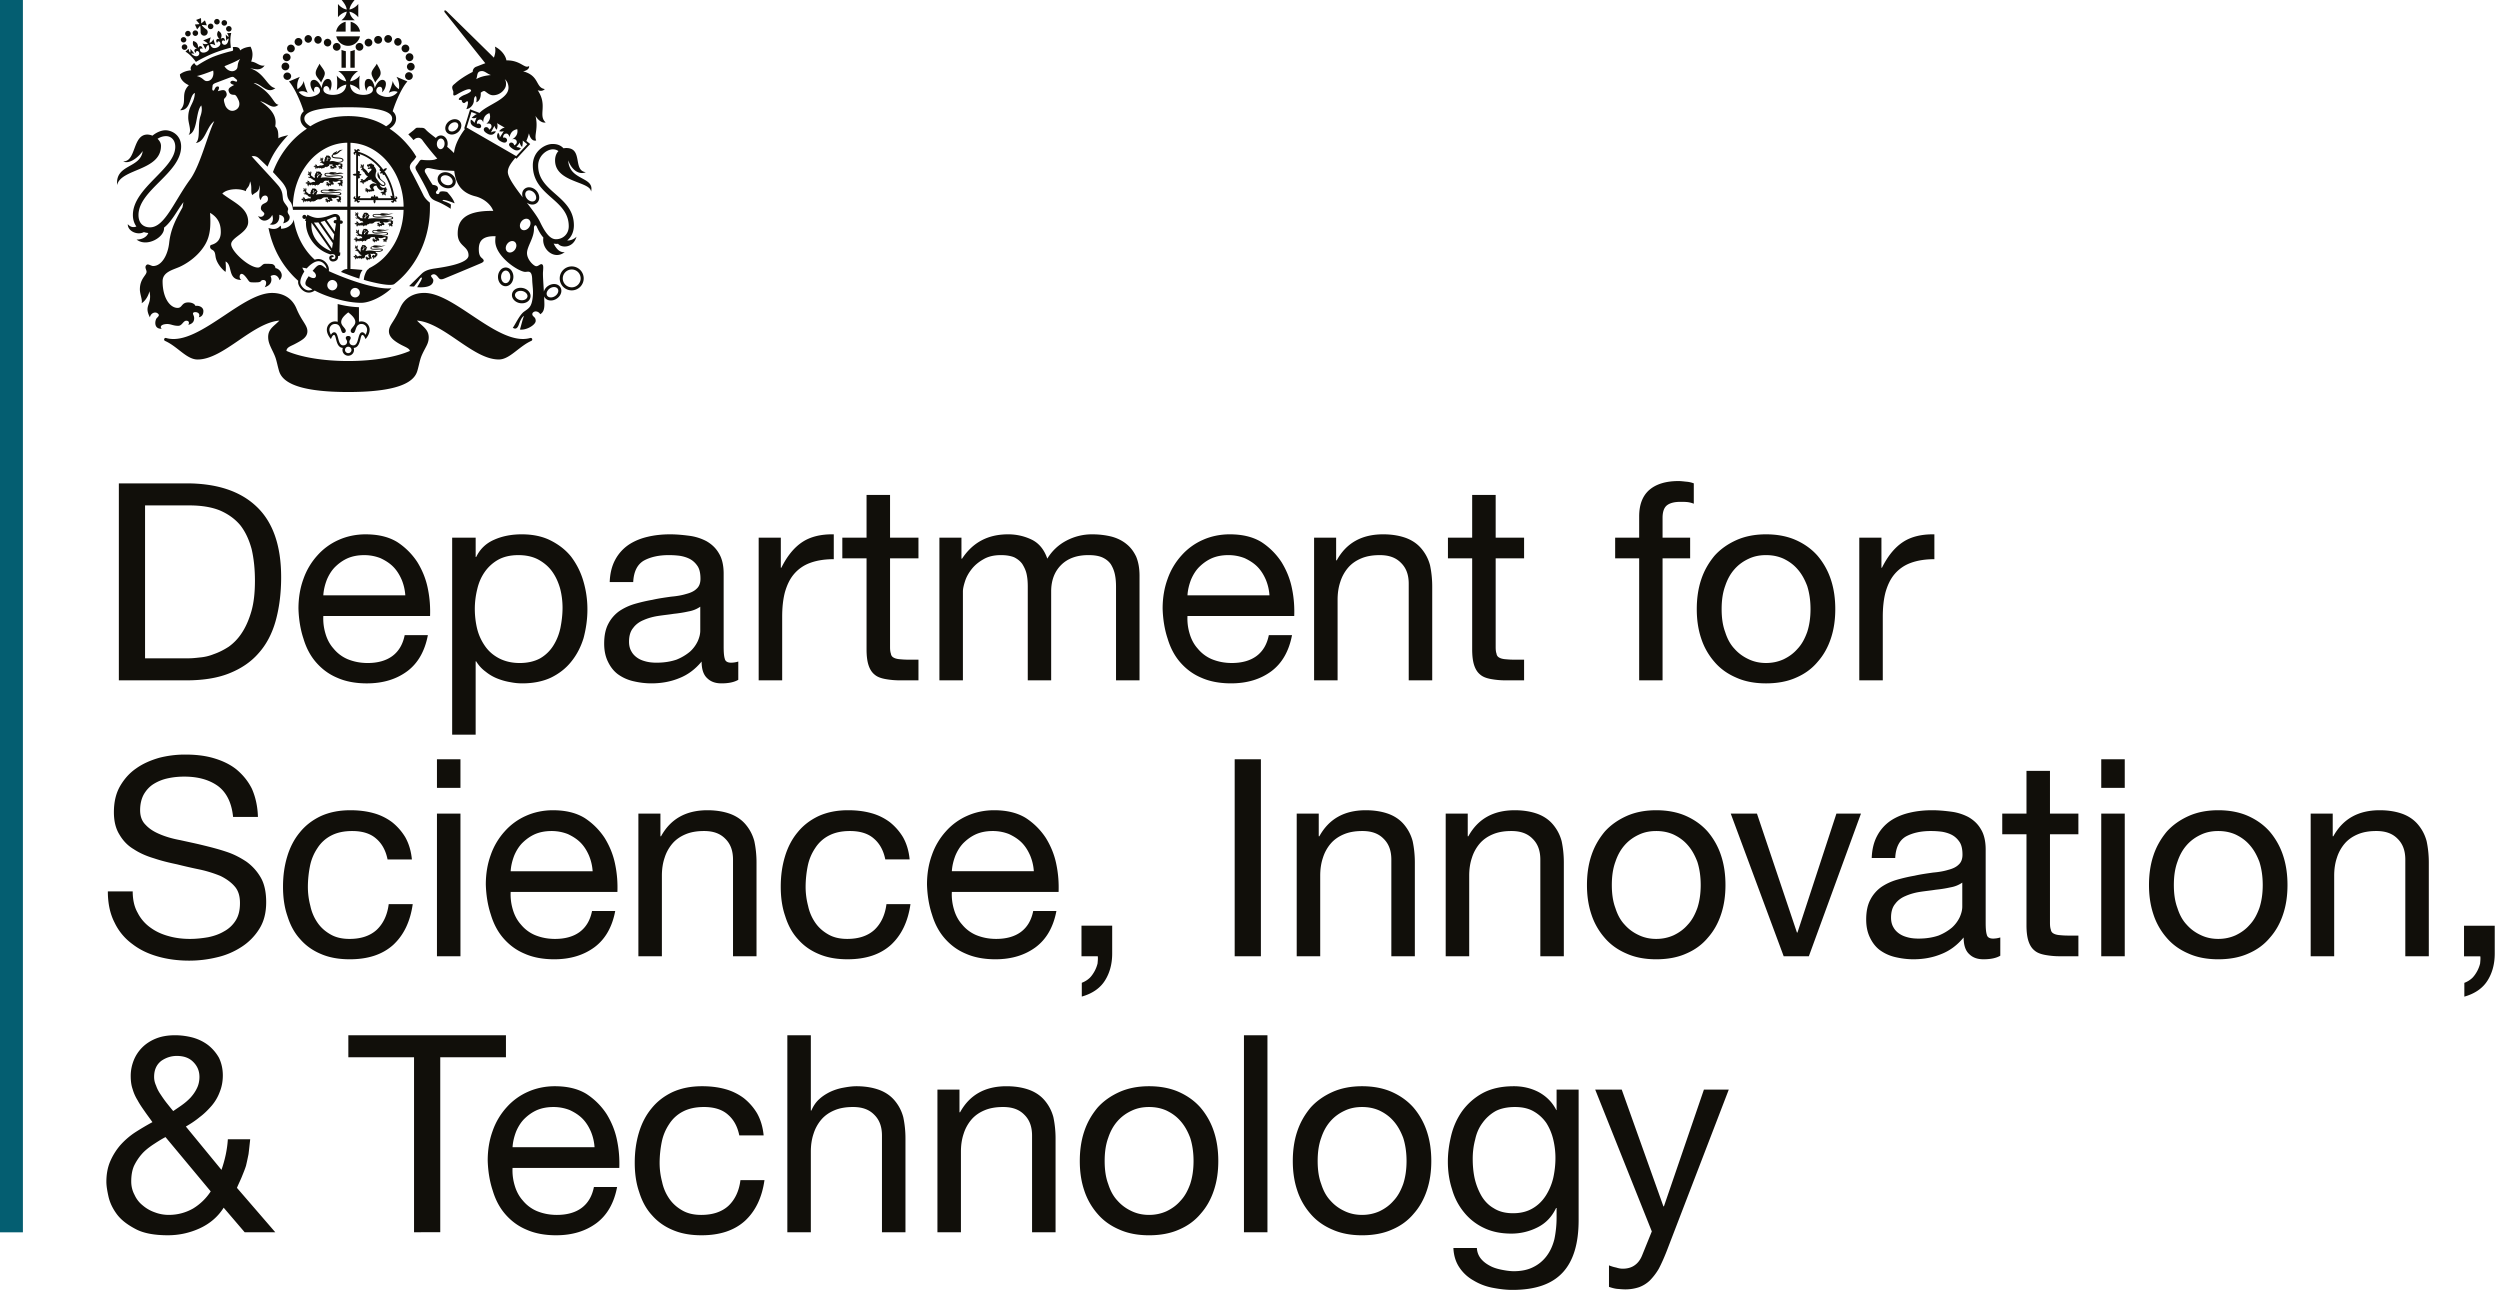 <svg xmlns="http://www.w3.org/2000/svg" width="374" height="193">
  <path fill="#045e71" d="M0 184.355h3.426V0H0Z"/>
  <path fill="#110f0a" d="M85.008 23.992c.582 1.602 1.742 2.18 2.629 1.766-1.98-.23-.375-3.613-2.922-3.613-.145 0-.281.015-.41.043-.434-.458-.93-.649-1.657-.649-1.082 0-2.937 1.043-2.937 3.191 0 4.625 5.375 5.032 5.375 9.122 0 1.199-.902 1.937-1.914 1.937-.902 0-1.629-1.016-2.39-2.601-.364-.758-1.145-1.79-1.97-2.868.243.172.52.274.797.282.286.008.551-.09.746-.274.192-.18.305-.437.313-.726v-.043c0-.364-.156-.739-.434-1.04-.293-.308-.675-.488-1.054-.5a1.031 1.031 0 0 0-.746.274c-.192.18-.305.437-.313.723v.043c0 .16.027.316.086.472-1.156-1.511-2.234-2.992-2.234-3.804 0-.715.496-1.348 1.105-2.106l.211.121.16-.18c.215-.238.668-.73 1.594-1.726l.055-.059v.004l.222-.234-.578-.465c.153-.348.285-.726.387-1.137.18.743.558 1.215 1.086 1.067-.348-.77.355-1.797-.106-3.676.438.727 1.07 1.11 1.524.977-1.188-1.059.355-2.532-1.196-4.813.512.172.844.074 1.067-.18-1.414-.195-.766-2.003-3.25-2.648.617-.105.98-.469.89-.793-.656.473-1.23-.879-3.386-.848-.13-.804-.875-1.648-1.719-2.058.16.62.012 1.183-.152 1.652l-7.008-6.879c-.2-.195-.317-.238-.371-.168-.059.07-.051.196.078.336l6.016 7.547c-.454.156-.899.348-1.364.52a.806.806 0 0 0-.523.777c-1.113.559-2.094 1.242-2.582 1.687-.375.336-.668.418-.34 1.176.125.285-.262 1 .61.477.57-.34 1.866-1.055 2.058-.606.105.235-.54.54-.977.707-.441.172-.914.508-.847.676.07.168.418-.012.441.168.023.203.164.375.34.375.172 0 .398-.367.543-.242.14.121-.07.945-.211 1.152.68-.086 1.117-.734 1.137-1.238.015-.508.156-.633.261-.703.106-.067.227.543.086.91.36-.074.735-.55.684-1.426.18-.14.367-.254.504-.254.23 0 .683.633 1.332.633 1.191 0 1.851-.969 1.922-1.418.054-.367.027-.723-.168-.992.426.34.562.879.562 1.281 0 1.688-2.98 2.48-4.207 3.649-.047.039-.09.082-.133.125l-1.402-.54-.094.31c-.004.015-.02.07-.082.26a115.872 115.872 0 0 1-.71 2.286l.124.074c-.832 1.102-1.5 2.34-1.652 3.61a12.027 12.027 0 0 0-1.02-.93 1.61 1.61 0 0 0 .075-.387c.02-.379-.094-.738-.32-.988a.928.928 0 0 0-.645-.328.95.95 0 0 0-.68.254.947.947 0 0 0-.12.129 3.834 3.834 0 0 0-.153-.114c-.461-.359-1.031-.777-1.38-1.16-.148-.164-.296-.25-.609-.25-.12 0-.414-.015-.62-.015-.208 0-.329.16-.567.37-.11.098-.434.348-.793.626.172.175.34.355.508.539.09.101.18.207.265.316.098-.078.18-.14.243-.191.148-.117.343-.149.52-.149.179 0 .429.133.609.399.125.195 1.257 1.68 2.195 2.715-.102.035-.203.07-.293.109-.402.168-1.309.133-1.711.102-.402-.032-.48-.133-.754.296a5.403 5.403 0 0 1-.375.52c-.133.164-.238.351.047.832.414.7 1.441 2.539 1.781 3.371.34.832.742.965 1.395 1.23.656.27 1.77.907 1.902 1.055l.043-.637c-.191-.195-.816-.43-1.055-.511-.234-.086-.296-.188-.011-.188.277 0 1.066.282 1.617.504-.168-.62-.762-1.305-1.117-1.691-.473-.133-.95-.133-1.14.015a.26.26 0 0 1-.267.297c-.187 0-.308-.16-.253-.328.062-.187.343-.25.28-.605-.058-.356-.503-.418-.784-.45-.399-.578-.864-1.421-1.07-1.765-.208-.34-.083-.535.058-.653.344-.28 1.055.149 2.48.239.493.03 1.121.062 1.762.093.188 1.653.852 3.227 3.156 3.801 1.125.278 2.282 1.102 2.68 2.184-4.598-.082-5.32 1.71-5.32 3.402 0 1.922 1.62 1.813 1.62 3.258 0 1.254-3.866 1.777-5.034 1.95-.989.144-1.555.362-2.028.839-.472.477-.957.934-1.82 1.797 0 0 .367.086.734.062l.653-.843c.191-.282.328-.52.457-.496.129.023.039.238-.114.539l-.535.906c2.266.152 2.418-.688 2.418-1.035 0-.348-.562-.582-.238-.797.324-.219.605-.067.863.234.258.305.348.563.973.324 0 0 4.945-2.05 5.57-2.332.563-.254.403-.5.067-.777-.368-.305-.43-.8-.43-1.316 0-1.5.902-1.961 2.512-1.93-.035.254-.051.5-.051.719 0 2.336 3.531 4.62 4.488 4.62.422 0 .996-.316 1.035 1.09.024 1.036.235 1.766.047 2.965-.187 1.196-.531 1.38-1.246 1.883-.719.504-1.398 2.086-1.703 2.418.32.211.664.239.93-.531.218-.637.472-1.09.75-1.246-.278.703-.485 1.734-.617 2.043.902.156 2.367-.664 2.367-1.3 0-.638-.508-.587-.508-1.009 0-.191.23-.398.508-.398.36 0 .636.289.664.422.394-.215.648-.61.636-1.54-.008-.363-.023-.742-.039-1.132a.76.76 0 0 0 .078.148c.176.27.465.43.817.461.328.028.68-.066.984-.27.356-.234.602-.574.676-.945.016-.078.023-.156.023-.23a.99.99 0 0 0-.16-.55 1.033 1.033 0 0 0-.664-.438c-.37-.078-.785.015-1.137.242a1.53 1.53 0 0 0-.656.867c-.074-1.27-.168-2.469-.129-2.95.051-.714.078-1.034-.164-1.14-.238-.105-.5.293-.843.293-.348 0-1.387-.957-1.387-1.965 0-1.011 1.094-2.312 1.039-3.695-.02-.43.25-.656.422-.262.21.473.52 1.11.988 1.633-.289 1.738 1.625 3.43 3.195 2.176-.777.113-1.312-.578-1.656-1.274.133.024.274.04.422.04.078 0 .16-.004.238-.008.551.68 2.301.625 2.758-1.07-.309.355-.941.624-1.394.566.66-.512 1.003-1.352 1.003-2.254 0-4.403-5.347-4.918-5.347-8.93 0-1.488 1.304-2.445 2.203-2.445.351 0 .617.105.832.265-.344.352-.531.883-.5 1.532.14 3.168 5.312 3.011 5.379 4.535.582-2.297-3.274-1.586-3.414-4.68M71.238 11.84c.25-.48 0-1.207.875-1.207.43 0 .813.43 1.332.597-.843.07-1.605.258-2.207.61m-4.73 9.707c-.012.254-.117.492-.278.633a.488.488 0 0 1-.34.136c-.3-.02-.535-.363-.535-.77 0-.019 0-.038.004-.062.012-.254.11-.484.27-.629a.476.476 0 0 1 .352-.132.488.488 0 0 1 .328.171c.14.157.218.403.199.653m15.281 22.25c.055-.246.23-.492.48-.657.25-.164.544-.23.794-.18.113.028.273.09.375.243v.004c.101.152.093.32.07.434-.05.246-.227.492-.477.656-.433.285-.957.258-1.168-.059a.607.607 0 0 1-.074-.441m-3.21-14.762a.58.58 0 0 1 .171-.41.599.599 0 0 1 .418-.148c.254.008.527.144.73.355.204.219.32.5.313.754a.562.562 0 0 1-.172.406v.004a.58.58 0 0 1-.418.145c-.254-.004-.523-.141-.73-.356-.203-.219-.32-.5-.313-.75m-8.777-9.965c.25-.777.723-2.316.723-2.316l.812.312c-.234.094-.523.32-.777.555.18.082.515.098.738-.055l-.328.82c-.07-.132-.301-.429-.531-.476-.168.656.246.903.543 1.055.5.254.82.293.96.07.157-.285-.171-.68-.59-.5-.042-.43.196-.656.477-.656.227 0 .403.203.465.48-.027-.691.285-1.234.926-1.433.234.676.039 1.129-.465 1.617.266-.105.57-.09.695.094.153.238.098.562-.281.765-.086-.449-.602-.484-.75-.199-.148.29.074.559.531.813.532.296.957.12 1.242-.34-.175-.059-.48-.024-.761.152l.543-1.012c.027.149.113.399.343.594.079-.226.2-.625.032-.984l1.168.676c-.395.035-.68.335-.836.52.281.097.543.05.687 0l-.61.976c.013-.336-.105-.614-.245-.739-.258.48-.196.934.324 1.246.45.27.797.325.969.055.175-.273-.114-.7-.54-.55-.019-.43.235-.641.516-.626.227.016.39.274.434.555.164-.68.465-1.078 1.164-1.21.144.655-.164 1.194-.781 1.519.273-.09.539-.036.648.16.145.242.067.562-.328.742-.055-.453-.559-.54-.723-.262-.129.235.067.492.535.797.286.184.7.414 1.188-.055-.16-.18-.531-.226-.676-.226l.543-.692c-.02.27.16.551.32.668.082-.34.13-.699.09-.953l.684.547s-1.102 1.18-1.649 1.785zm7.246 18.266c-.297.414-.797.562-1.121.332-.328-.23-.356-.75-.059-1.168.29-.41.79-.562 1.117-.332.329.23.356.754.063 1.168M79.157 34c-.294.414-.794.562-1.118.332-.328-.234-.351-.758-.059-1.168.297-.418.797-.562 1.122-.332.328.23.351.754.054 1.168m-12.992-8.164c-.27.098-.484.281-.601.523-.274.57.07 1.309.761 1.641.383.184.805.219 1.16.094a1.03 1.03 0 0 0 .602-.524c.117-.238.125-.523.031-.797-.125-.355-.418-.664-.797-.843-.379-.184-.8-.22-1.156-.094m.36 1.754c-.47-.227-.712-.688-.547-1.035a.559.559 0 0 1 .34-.285c.242-.086.535-.06.804.07.27.129.477.347.563.586a.58.58 0 0 1-.012.449.583.583 0 0 1-.34.285c-.238.086-.535.055-.809-.07m8.415 12.73a1.56 1.56 0 0 0-.438 1.075v.035c0 .41.145.797.402 1.058.196.207.457.328.723.332.266.004.527-.105.738-.304.27-.262.43-.657.442-1.075a1.628 1.628 0 0 0-.301-.976 1.082 1.082 0 0 0-.824-.45 1.053 1.053 0 0 0-.742.305m.699 2.036h-.004a.575.575 0 0 1-.403-.184c-.175-.184-.277-.469-.27-.766.005-.3.114-.578.298-.75a.571.571 0 0 1 .414-.18c.379.009.68.438.668.958a1.08 1.08 0 0 1-.297.754.56.56 0 0 1-.406.168m-.012.464h-.004zm-8.457-24.675c-.559.433-.723 1.16-.363 1.62.355.462 1.101.485 1.66.051.3-.234.5-.566.543-.91a.956.956 0 0 0-.184-.71.923.923 0 0 0-.633-.352c-.343-.047-.714.066-1.023.3m-.098 1.051c0-.234.14-.504.38-.687.206-.16.46-.238.679-.211a.49.49 0 0 1 .336.18.5.5 0 0 1 .09.37c-.028.223-.168.45-.375.61-.348.27-.813.285-1.016.031a.477.477 0 0 1-.094-.293m9.973 24.106a1.032 1.032 0 0 0-.441.664c-.059.316.039.633.273.898.223.246.54.422.898.485.36.062.72.015 1.012-.141.313-.168.516-.43.57-.746.118-.621-.414-1.242-1.171-1.379-.414-.074-.829.004-1.141.219m.812 1.597c-.511-.093-.87-.476-.804-.851.035-.18.156-.3.254-.371.21-.145.504-.196.797-.145.46.082.812.422.812.762 0 .031-.004.059-.008.09-.07.375-.539.605-1.05.515m5.878-3.25c0 .989.805 1.793 1.797 1.793.985 0 1.79-.804 1.79-1.793 0-.988-.805-1.793-1.79-1.793-.992 0-1.797.805-1.797 1.793m.457 0c0-.734.602-1.332 1.34-1.332a1.334 1.334 0 0 1 0 2.668c-.738 0-1.34-.601-1.34-1.336M43.086 31.402c.164-.441-.656-.949-.75-1.586-.09-.64-.016-1.246-.742-2.097-.715-.836-3.207-3.496-3.953-4.344.187-.02.629-.117 1.09.316.269.25.8.758 1.296 1.243.66-1.676 1.473-2.93 2.637-4.239.149-.168.3-.332.453-.488-.426.129-1.086.227-1.469.484-.03-.73.024-1.32-.476-1.785.191-1.02.027-2.254-2.262-3.773 1.168.281 1.863 1.34 2.758.527-.805-.023-.824-1.777-3.727-3.234 1.11-.024 1.977 1.77 3.258.754-1.21-.145-1.61-2.293-3.789-2.961.754.086 1.535.457 2.184-.422-.754.18-1.203-.52-2.016-.582.309-.942.235-1.524-.09-2.227-.57.04-1.152.215-1.57.559-.062-.516-.61-.547-1.09-.508.027.223.133.547-.113.594-.39.074-1.684.422-2.688.812-1 .387-2.144 1.098-2.476 1.328-.203.141-.38-.191-.5-.343-.352.3-.7.691-.442 1.082-.554.05-1.168.195-1.691.61 0 .644.535 1.273 1.336 1.624-1.348 1.336-.129 2.574-1.313 3.742 1.665.059 1.375-2.261 2.215-2.582-.086 1.633-.996 1.922-.996 3.68 0 .941.559 1.96.059 2.582 1.394-.387 1.027-3.469 1.894-4.395.149.528.063 1.04-.113 1.567-.488 1.437.05 3.406-.707 4.047 1.422-.14 1.59-2.422 2.762-3.262-1.004 2.059-2.04 6.43-3.54 8.625-2.425 3.27-3.85 7.262-6.074 7.262-.984 0-1.722-.602-1.722-1.844 0-3.719 6.379-6.277 6.379-10.242 0-1.758-1.438-2.438-2.336-2.438-.61 0-1.34.301-1.957.809a2.097 2.097 0 0 0-.75-.168c-2.258 0-1.657 4.055-3.621 4.016.777.437 2.125-.415 2.914-1.547-.332 2.629-4.114 1.925-3.825 5.086.532-2.473 6.56-2.11 6.56-5.86 0-.426-.216-.777-.517-1.058.454-.29.88-.399 1.274-.399.723 0 1.379.54 1.379 1.602 0 3.32-6.34 6.12-6.34 10.199 0 .687.2 1.262.523 1.715-.441.187-.902.101-1.285-.348-.035 1.05 1.465 1.715 2.41 1.184.207.074.426.12.657.136-.29.782-1.258 1.012-1.762.977 1.555 1.227 4.266-.383 4.113-1.77 1.238-.992 2.02-2.695 2.914-3.816a11.06 11.06 0 0 0-.144.77c-.907 1.656-1.762 3.136-1.996 5.316-.2 1.824-1.121 3.465-2.403 3.465-.28 0-.742-.363-.96-.184-.4.344-.02.703-.02 1.043 0 .52-1 1.035-1 2.637 0 .723.418 1.586.262 2.062.406-.21.949-.894 1.175-1.78.438 2.116-.902 2.027.063 3.902.121-.625.742-.88 1.117-.625.383.261.203.441-.078.722-.281.281-.54 1.684.742 1.602-.238-.156-.254-.531.38-.66.882-.176 1.14.226 2.081.226.578 0 .738-.762 1.2-.762.46 0 .46.36.3.622.742-.2.879-.598.879-1.02 0-.418-.34-.68-.078-.836.262-.16 1.117.016.777.715.442-.078.68-.399.68-.938 0-.543-.617-.859-1.195-.761-.102-.34-.602-.52-1.063-.52-1.039 0-.879.82-1.594.82-1.14 0-2.25-1.484-2.25-3.988 0-1.34 1.442-1.68 2.465-2.117 1.016-.441 2.809-1.539 3.88-3.34.839-1.406.866-2.949.757-4.777 1.437.828 1.605 2.012 1.605 2.879 0 1.117-.578 1.57-1.035 1.777-.386.176-.515.106-.558.332-.051.29.14.45.308.54.52.265.414.765.559 1.3.144.539.62 1.39 1.43 2.008.082-.332.058-.867.011-1.563 1.11.543.223 2.766 2.367 2.766-.394-.227-.289-.809-.062-.89.226-.087.516.144.933.722.415.578.301.531 1.317.531 1.012 0 .558-.351 1.094-.351.539 0 .5.62.21 1.078.907-.278 1.18-.961.876-1.672.796-.43 1.218.18 1.336.617.789-.785 0-1.738-.618-1.805.02-.289-.25-.597-.582-.617-.328-.023-.652-.043-1.011-.023-.372.023-.582.558-1.016.558-1.344 0-4.008-2.433-4.008-3.488 0-1.055 2.547-1.7 2.547-3.332 0-2.14-2.102-2.867-3.871-4.242.629-.707 2.469-.871 3.512-.363.117-.594.504-.45.644-1.473.371.902-.015 1.68.367 2.062.297-.433 1.059-.37 1.012-1.488.234.7-.293 1.77.234 2.238.094-.574.434-.687.653-.687.219 0 .406.16.406.5 0 .851-1.055.457-1.055 1.418 0 .406.512.543.512.808 0 .262-.422.668-.93.325.168.37.508.699.946.699.468 0 .968-.375 1.16-.856.242.618.058 1.293-.383 1.383.465.235 1.57.016 1.441-1.398.625.105.95.523.582 1.277.512-.125.977-.375.977-.922 0-.418-.453-.543-.25-1.086M31.031 12.13c-.582.05-.566-.504-1.593-.754.722-.148 1.648-.508 2.449-.816.156.668-.121 1.504-.856 1.57m4.121 4.367c-.75.32-1.332-.336-1.476-.781-.145-.453-.262-.82-.09-.992.324-.32.426-.567.23-.965-.222-.457-.71-.242-1.234-.113.242-.438.262-.75-.07-.711-.395.046-.403.691-.625.613-.219-.074-.094-.45-.094-.645.004-.273.176-.37.453-.492l2.164-.82c.282-.102.473-.156.664.039.14.14.489.32.38.527-.106.211-.555-.246-.876-.004-.265.207-.031.414.45.559-.47.273-.965.453-.81.941.138.422.38.528.833.532.246 0 .422.355.625.777.21.422.273 1.191-.524 1.535m.13-6.039c-.583.457-1.352.04-1.704-.555.801-.328 1.723-.699 2.348-1.086-.578.887-.184 1.282-.645 1.641M33.97 4.961c.16.25.219.371.23.57-.125-.05-.27-.176-.433-.39l.086.964c.117-.171.21-.289.347-.347-.035.629-.289.89-.504.933a.412.412 0 0 1-.496-.32c-.05-.281.192-.457.438-.207.047-.582-.422-.57-.625-.324.242-.563.144-.934-.356-1.235-.308.528-.18.868.219 1.27-.387-.2-.73.133-.387.559.07-.371.399-.29.473.008.062.254-.18.582-.598.707-.594.183-.789-.2-.933-.524.129-.082.441-.055.777.164l-.285-.949a.975.975 0 0 1-.57.578c-.016-.277.18-.832.18-.832l-1.141.469s.527.25.71.465c-.242.09-.476.133-.808-.016l.453.879c.094-.394.29-.629.441-.66.122.332.25.742-.3 1.031-.383.2-.785.133-.918-.094-.157-.265.02-.554.328-.336-.051-.546-.528-.539-.664-.132.004-.563-.145-.899-.735-1.059-.144.563.047.899.61 1.133-.317-.035-.66.281-.219.672 0-.356.293-.399.457-.16.113.168.09.43-.137.574-.183.12-.543.11-1.007-.32.136-.051.289-.032.488.011l-.61-.754c.032.27.016.461-.039.586-.129-.152-.172-.281-.23-.574l-.469.418c.442.27.953.691 1.57 1.547.653-.41 1.817-.969 2.54-1.266.722-.293 1.949-.703 2.695-.867-.153-1.043-.082-1.7.047-2.2zm-4.813-1.293.332.723.422-.504a.258.258 0 0 0 .051.02c.035.241.05.667.05.902 0 .293.239.53.528.53a.532.532 0 0 0 .531-.53.524.524 0 0 0-.28-.465 4.4 4.4 0 0 1-.587-.547.2.2 0 0 0 .027-.067l.704.063-.278-.746-.527.445a.062.062 0 0 0-.027-.015l-.036-.77-.73.277.484.57a.198.198 0 0 0-.027.06zm2.649.57a.417.417 0 0 0 0-.586.422.422 0 0 0-.59 0 .418.418 0 0 0 .004.59c.16.16.422.16.586-.004m.941-.699a.415.415 0 1 0-.59 0 .415.415 0 0 0 .59 0m1.102.18a.41.41 0 0 0 0-.586.414.414 0 1 0-.586.586.41.41 0 0 0 .586 0m.093.886c.16.16.426.16.586 0a.417.417 0 0 0 0-.585.414.414 0 1 0-.586.585m-4.722.77c.23 0 .418-.188.418-.418a.413.413 0 1 0-.828 0c0 .23.183.418.41.418m-1.106.07a.415.415 0 1 0-.414-.414c0 .23.188.414.414.414m-.234.493a.417.417 0 0 0-.832 0 .415.415 0 0 0 .832 0m.144 1.109a.418.418 0 0 0-.418-.418.417.417 0 1 0 .418.418M55.79 36.922c.012.035.05.066.121.086.664.187 1.418-.309 1.824-.196-.523-.183-.855.137-1.355.028.293 0 .605-.059.621-.137-.23.148-.875-.102-1.145.066-.023.012-.039.032-.054.047-.203.047-.38.157-.38.305 0 .438 1.7.09 1.7.238 0 .117-.332.227-.777.227-.34 0-.926-.223-1.66-.035v-.012c.054-.125.207-.309.136-.39.067-.028.106-.075.106-.126a.185.185 0 0 0-.117-.05c.015-.036-.004-.063-.032-.09-.008-.008-.02-.074-.035-.082a.487.487 0 0 0-.14-.098c-.07-.035-.118-.035-.149-.047-.015-.004-.078.02-.086.02-.035-.004-.078-.004-.086.03a.237.237 0 0 0-.105-.046.207.207 0 0 0-.02.176c-.058.004-.117.152-.172.136.02.043.04.059.055.059-.047.09-.07.195-.125.2.024.03.047.05.063.058a1.167 1.167 0 0 0-.032.414c-.101-.106-.257-.352-.363-.414-.098-.055-.098-.106-.098-.203 0-.082.04-.157.032-.239a.319.319 0 0 0-.024-.078c-.015-.05-.086-.09-.129-.082.024.016.051.036.055.086a.16.16 0 0 0-.039.043c-.02.024-.027.059 0 .086.008.008.008.012.008.02s0 .02-.008.035c0 .02-.004.012-.008 0-.02-.059-.05-.145-.102-.149-.008 0-.03-.004-.043-.004.004 0 .004-.004.004-.011 0-.063-.07-.11-.144-.035.015 0 .05.008.058.023a.355.355 0 0 0-.015.066c-.008.063.043.09.11.09.011 0 .023 0 .023.012.004.008.008.015.008.027.004.012 0 .012-.008.004-.114-.043-.16.008-.164.05 0 .005-.004.036.004.048-.04.027-.051.086.023.133-.004-.024-.004-.063.023-.07.004-.005.012-.005.016-.009.012.012.031.028.031.032.008.004.027 0 .067-.028.008 0 .011-.004.02 0l.034.024c.008.008.004.015 0 .02-.074.07-.058.14.035.16.016.003.02.011.02.019-.012.136-.191.113-.184-.028-.101.16.082.282.211.204.012-.008.016-.004.016.004.008.023.02.046.047.046-.004-.008.008-.027.027-.027.012 0 .012.004.012.016.004.035.012.082.066.09-.008-.032 0-.055.016-.055.027 0 0 .21.195.324.035.117.13.18.238.172.032.082.082.16.067.16-.027 0-.266-.027-.328.004a.603.603 0 0 1-.215.078l-.012.016c.004-.008.004-.012.008-.016-.066.008-.129.004-.16-.039-.023-.031-.016-.062-.043-.113a.135.135 0 0 0-.074-.059h-.055c-.039-.035-.117-.043-.152-.02.027.009.058.016.086.06l-.024.046c-.02.031-.008.078.133.125.012.004.023.016.012.02-.024.011-.055.02-.078-.008-.059-.043-.067-.106-.137-.067 0 .004-.02.016-.04.02-.007 0-.01-.004-.019-.004-.058-.004-.16.074-.113.148.008-.02.031-.058.078-.066.004.016.012.039.016.043.008.074.043.133.187.031.02-.008.02.008.012.012-.031.062-.133.12-.055.176.004 0 .02.008.035.02-.004.007-.008.01-.008.015-.015.086.079.144.125.14a.13.13 0 0 1-.046-.125c.015.008.039.016.046.012.067-.027.036-.117.075-.14.015-.009.015-.005.015.007.008.036.024.114.11.11.082-.008.12-.078.113-.121 0-.004 0-.008.008-.004a.077.077 0 0 1 .043.09.184.184 0 0 0 .059-.063c.019.04.023.094-.032.144.032-.008.118-.05.137-.14.016.012.027.027.027.047.008-.004.008-.004.008-.008.032.015.086.02.172-.004.008-.004.016.004.016.008-.012.035-.012.07.004.09 0-.008.023-.047.035-.047.023 0 0 .082.05.132.02-.21.134-.128.27-.218.016-.004.02 0 .016.011a.149.149 0 0 1-.063.07c.055.005.207-.066.207-.144 0-.031.098-.12.125-.375.016 0 .036.004.055 0 .18-.012.262-.14.442-.152-.04.05-.059.176-.055.258.008.097.129.207.164.238.008.012.004.016-.008.016a.411.411 0 0 0-.129.035c-.148.097-.148-.219-.305-.16a.168.168 0 0 0-.043.035c-.062-.004-.148.07-.132.137.019-.024.05-.051.097-.06v.032c0 .027.004.047.059.047.031 0 .039-.012.058-.012.012 0 .024.004.024.02 0 .058-.195-.035-.156.129 0 .004.015.035.023.047-.008.047.035.097.121.07-.016-.012-.05-.031-.043-.063a.32.32 0 0 0 .04.008c.007 0 .019-.008.023-.027 0-.004 0-.008.008-.008.008.004.015.008.015.016s-.015.02-.012.035c0 .004.008.047.016.047-.008.062.074.12.164.062-.023 0-.078-.011-.086-.039.02-.008.04-.015.043-.02.012-.007.02-.034.02-.054 0-.02.004-.02.011-.02h.043c.016-.003.024.005.028.016.02.031.062.067.12.043.102-.031.016-.121.099-.144.015 0 .039-.004.062 0 .082.023.148.039.172-.004.016-.036.008-.188-.078-.239-.055-.027.074-.347-.176-.5.117.028.492.078.555-.011a.669.669 0 0 1 .258.125c.015.023.023.05-.012.07-.098.059-.082.094-.137.113l-.012.004c-.03-.035-.062-.082-.097-.101-.035-.02-.07-.008-.078 0-.051-.016-.133.004-.157.062.024-.004.07-.02.114-.004a.072.072 0 0 0-.008.027c-.008.016 0 .036.023.051h-.004.004l.008.008c.004.008.004.016-.008.016-.059-.012-.168-.02-.14.047 0 .004.003.027.011.043-.039.03-.05.093-.023.129.008-.028.015-.043.066-.063a.148.148 0 0 1 .027.031c.036.036.09-.054.149-.03.008 0 .015.007.008.01-.059.024-.113.063-.09.11.004.008.012.024.02.035-.02.04-.004.106.066.13-.008-.016-.02-.055-.008-.079a.642.642 0 0 1 .062-.008c.114-.058.04-.133.079-.164.043-.039.093.067.183-.015a.092.092 0 0 0 .02-.086c-.004-.008 0-.008 0-.008.023.027.043.054.086.035-.067-.063.008-.09.035-.133.008-.008.011-.012.02-.008.03.008.077-.008.12-.062-.05.011-.18-.067-.101-.094.113-.043.137-.106.086-.164-.09-.117-.274-.13-.278-.258.07 0 .149-.004.164-.004.579.004.938-.156.93-.34-.02-.387-1.73.035-1.73-.25 0-.082.101-.148.238-.191m-1.246.054a.69.69 0 0 0 .191.079c-.09.015-.07.05-.125.046-.05 0-.078-.074-.066-.125m-.113-.058c-.028.039-.082.078-.125.039-.04-.043.004-.055-.043-.133a.57.57 0 0 0 .168.094m-.184.39c.02-.03.031-.058.047-.058.031 0 .055-.004.062-.04.016-.034-.02-.054-.054-.073.035-.012.054-.028.035-.047-.02-.02-.059.011-.063 0-.008-.02.02-.032.028-.043.015-.016.03-.008.05 0l.153.074c.02.012.031.02.031.043 0 .015.004.043-.012.05-.015.005-.011-.046-.039-.05-.023-.008-.023.015-.008.055-.039-.012-.074-.036-.09.004-.015.03-.011.05.012.078.012.011.004.043-.012.074-.011.035-.054.086-.109.058-.059-.035-.05-.093-.031-.125m2.086-2.776c.016.035.05.067.121.086.668.192 1.426-.308 1.824-.191-.523-.184-.851.133-1.355.027.293 0 .605-.062.621-.144-.23.152-.871-.094-1.145.074a.181.181 0 0 0-.043.03c-.363-.007-.66-.007-.66.231 0 .516 1.375.211 1.813.211.43 0 .379.047.379.13 0 .12-.492.152-.739.152-.37 0-1.5-.192-2.187-.059.055-.11.18-.254.113-.336.063-.027.106-.078.106-.133a.2.2 0 0 0-.125-.054c.02-.032-.004-.067-.032-.094-.008-.004-.019-.074-.035-.086a.586.586 0 0 0-.152-.102c-.074-.039-.121-.039-.152-.043-.02-.004-.086.012-.094.012-.04-.004-.082-.004-.086.04a.188.188 0 0 0-.117-.052.24.24 0 0 0-.02.184c-.062.004-.125.16-.18.144.02.04.04.06.055.063-.05.094-.074.203-.129.207.02.027.036.043.055.059a.87.87 0 0 0-.035.191l-.063-.02h-.023c-.082-.011-.133 0-.27-.078-.101-.058-.105-.109-.105-.214 0-.09.043-.168.04-.254 0-.012-.017-.055-.024-.078-.024-.055-.098-.102-.14-.09.019.015.046.039.054.09-.02.02-.04.039-.04.046-.019.028-.03.063 0 .09.009.004.009.012.009.02s-.004.02-.004.043c-.004.015-.012.008-.012 0-.023-.067-.05-.16-.113-.164-.004 0-.028-.004-.04 0v-.012c0-.066-.07-.121-.148-.043.016.008.047.012.063.031a.358.358 0 0 0-.02.067c-.004.066.047.093.117.093.016 0 .02.004.024.016.004.004.004.015.008.027s-.004.012-.012.004c-.117-.047-.164.008-.168.055 0 .008-.004.035.004.05-.043.028-.055.09.023.137 0-.023-.004-.062.024-.07.008 0 .012-.008.02-.008.007.012.027.024.03.027.009.008.028.004.067-.02.008-.007.016-.01.027-.007a.21.21 0 0 0 .035.027c.012.008.008.012.004.02-.078.074-.066.152.036.168.015.004.015.015.015.027-.008.145-.199.113-.191-.027-.106.164.082.289.226.207.008-.008.008 0 .012.004.012.027.024.05.05.054 0-.011.009-.03.032-.03.012 0 .012.007.012.015 0 .035.015.082.066.094-.008-.032 0-.06.02-.06.027 0 .023-.065.199.036.012.027.031.05.066.067l.13-.024c-.016.102.015.25-.005.25-.035 0-.23-.02-.3.016-.094.05-.333.136-.399.039-.027-.035-.02-.07-.047-.117-.023-.036-.055-.063-.078-.063h-.059c-.035-.043-.125-.05-.164-.02.032.005.067.012.094.06-.016.015-.02.042-.023.046-.02.035-.008.086.14.137.004 0 .02.015.008.023-.023.008-.054.012-.082-.011-.062-.047-.066-.11-.136-.07-.004.003-.028.01-.051.023-.004-.004-.008-.008-.02-.008-.062-.004-.16.078-.117.156a.11.11 0 0 1 .082-.07c.004.02.012.039.012.046.015.079.05.141.207.032.015-.008.015.004.015.011-.043.067-.14.133-.062.184a.175.175 0 0 0 .035.027c-.004.008-.008.008-.008.016-.016.086.082.152.133.148a.157.157 0 0 1-.05-.133c.019.004.038.012.046.012.078-.027.04-.12.082-.148.012-.008.02-.004.02.008.004.035.023.12.113.113.086-.008.129-.078.117-.125 0-.008.004-.012.012-.008.027.016.05.055.043.098a.21.21 0 0 0 .062-.067c.02.04.024.102-.035.157.035-.012.125-.055.145-.153.015.012.027.035.035.047.004 0 .004-.004.008-.008.027.016.09.024.175-.004.012 0 .012.004.012.012-.008.035-.008.07.012.094 0-.016.023-.051.035-.051.023 0 0 .09.05.144.024-.226.204-.172.349-.265.015-.012.015-.008.015.008a.16.16 0 0 1-.062.074c.152.094.312-.117.355-.23a.125.125 0 0 0 .043-.048c.012.024.016.047-.027.07.152.009.133-.109.191-.105.453.04.106-.375.828-.25.051.008.137-.039.18-.078-.05.094-.055.293.043.309.05.008.14.039.176.07.008.012 0 .016-.008.02a.33.33 0 0 0-.14.035c-.153.098-.157-.23-.321-.168a.149.149 0 0 0-.043.031c-.067 0-.156.078-.14.145a.155.155 0 0 1 .105-.059c0 .016 0 .031-.004.035-.004.024.008.051.062.051.035 0 .043-.016.063-.016.011 0 .02.008.02.02 0 .058-.2-.035-.165.137 0 0 .016.039.031.046-.008.051.036.106.125.079-.015-.012-.05-.04-.043-.063.016.004.036.004.04.004.007.004.019-.008.019-.023 0-.008.004-.012.012-.012.011.004.02.012.02.016 0 .011-.013.02-.013.035 0 .004.008.047.016.054-.012.063.082.13.172.067-.027-.004-.082-.016-.09-.05a.174.174 0 0 0 .043-.017c.012-.011.02-.03.02-.058 0-.016.011-.016.02-.016.007-.004.023-.004.038-.004.02-.004.028.004.031.012.02.04.063.074.13.055.109-.043.011-.137.1-.153.017-.004.044-.011.067 0 .086.016.211.016.235-.023.027-.043.015-.2-.082-.254-.051-.023.008-.094-.043-.172.09.043.191.078.32.078.234 0 .344-.03.465-.097.137-.07.258-.036.293-.028.027.004.047.02.027.059-.055.121-.023.137-.058.187-.04.047-.13.012-.2.004-.039 0-.078.028-.078.032-.066.015-.148.07-.16.136.023-.015.07-.05.125-.054a.1.1 0 0 0-.008.027c-.012.082.07.11.137.05.011-.011.03 0 .015.016-.054.04-.164.114-.101.145.004.004.023.012.039.02-.02.05.008.109.047.113-.008-.028-.008-.047.031-.102.016 0 .04.004.043.004.05 0 .055-.105.121-.137.012-.004.016-.004.012.004-.04.063-.067.133-.02.149 0 0 .024.008.04.011.003.047.054.079.136.043-.016-.008-.055-.03-.055-.05.024-.02.051-.051.055-.055.07-.129-.039-.129-.027-.18.015-.062.129-.02.168-.148 0-.024 0-.063-.035-.078-.008-.004-.008-.008-.008-.008h.004c.039 0 .07.008.101-.043-.094.008-.043-.07-.043-.121 0-.008 0-.016.004-.024.04-.02.074-.058.078-.133-.039.043-.152.09-.144.004 0-.004.011-.062-.086-.046-.16.011-.383-.016-.68-.043-.02-.004-.031-.016 0-.024.297-.02.902-.062.902-.254 0-.16-.03-.262-.546-.262s-1.676.192-1.676-.097c0-.14.222-.13.496-.114m-1.676-.034c-.03.047-.086.082-.133.04-.039-.044.008-.056-.043-.141a.71.71 0 0 0 .176.101m.102.313c-.016.004-.016-.051-.043-.055-.028-.008-.024.02-.012.059-.039-.012-.074-.036-.094.004-.015.035-.008.054.016.082.012.015 0 .046-.016.082-.011.035-.058.085-.113.058-.062-.031-.05-.094-.035-.129.02-.039.035-.062.05-.062.04.004.055-.008.071-.04.012-.042-.023-.058-.062-.085.039-.008.058-.028.039-.043-.028-.02-.059.015-.067-.004-.008-.016.016-.031.031-.043.016-.012.028-.012.051 0l.164.078c.02.012.031.02.031.043 0 .015.008.047-.011.055m.09-.114c-.059-.004-.082-.086-.07-.136.023.019.14.062.198.082-.09.019-.07.054-.128.054m3.914-1.527c-.004-.008-.004-.016.008-.02.03-.023.062-.066.058-.144-.039.047-.152.102-.156.008 0-.004 0-.07-.098-.05-.164.015-.324-.016-.632-.044-.02-.004-.036-.02 0-.023.308-.024.878-.07.878-.27 0-.164-.183-.273-.726-.273-.54 0-2.203.199-2.203-.106 0-.191.562-.113.976-.101.02.03.055.054.121.074.696.2 1.489-.324 1.91-.203-.546-.188-.89.14-1.417.031.304 0 .632-.062.648-.148-.238.156-.914-.106-1.2.074a.248.248 0 0 0-.05.039c-.512-.008-1.137-.067-1.137.234 0 .54 1.895.227 2.344.227.457 0 .555.047.555.129 0 .133-.45.164-.707.164-.426 0-2.192-.235-2.899-.02.04-.12.215-.3.133-.394.067-.028.113-.078.113-.14a.279.279 0 0 0-.132-.063c.023-.032-.004-.063-.032-.09-.004-.008-.02-.082-.039-.094a.596.596 0 0 0-.16-.11c-.074-.034-.125-.034-.16-.042-.016-.004-.09.015-.098.015-.035-.004-.082-.004-.09.04a.229.229 0 0 0-.125-.055.252.252 0 0 0-.015.195c-.067.004-.133.164-.195.145.023.046.043.066.062.07-.05.098-.074.21-.137.215.04.054.067.078.09.082-.008.054-.012.113-.015.16l-.09-.031c-.04-.004-.078-.004-.09-.004-.02-.008-.055-.012-.086-.016-.086-.012-.148-.148-.297-.234-.105-.059-.11-.11-.11-.227 0-.09.048-.176.04-.258a.307.307 0 0 0-.027-.086c-.016-.058-.098-.105-.145-.093.027.015.055.039.059.093-.02.02-.04.047-.043.051-.016.024-.024.063.004.094.008.008.008.016.008.02 0 .007 0 .023-.008.042-.004.02-.012.008-.012 0-.02-.066-.055-.164-.113-.168l-.047-.004c0-.004.004-.008.004-.015 0-.067-.078-.121-.156-.04.019.005.054.009.066.032a.215.215 0 0 0-.02.07c-.004.07.047.098.122.098.015 0 .023.008.023.016.004.004.004.02.008.027.008.015-.004.012-.008.008-.121-.055-.18.004-.18.058 0 .004-.004.036 0 .047-.039.032-.05.098.031.149-.004-.02-.008-.07.028-.082h.011c.016.011.032.027.036.027.011.004.027 0 .074-.027.004 0 .015-.004.027 0 .008.011.02.02.035.027.008.004.008.016.004.02-.086.082-.074.16.04.183.011.004.015.008.015.02-.008.156-.21.125-.203-.028-.11.176.086.309.234.22.012-.009.016 0 .02.003.008.027.023.055.047.055 0-.008.011-.031.035-.031.012 0 .012.008.012.015.004.043.015.094.074.102-.008-.035 0-.063.015-.063.032 0 .13.223.352.344-.008-.016.082-.05.129-.082a.148.148 0 0 0 .078.102l.035-.02c-.012.102.11.207.086.207-.031 0-.238-.023-.309.012-.097.058-.351.148-.425.043-.024-.04-.016-.07-.047-.125-.024-.04-.059-.063-.082-.063-.004 0-.035-.004-.059-.004-.043-.039-.133-.05-.168-.02.028.009.063.016.09.067a.13.13 0 0 1-.023.047c-.02.035-.008.086.148.14.008.005.023.016.012.024-.024.012-.059.02-.09-.012-.059-.043-.07-.113-.145-.07-.004 0-.023.012-.05.02-.004 0-.008-.004-.012-.004-.07-.004-.176.082-.129.164a.101.101 0 0 1 .086-.074l.012.046c.02.086.047.149.214.04.02-.012.02.004.012.008-.035.07-.148.14-.062.19l.035.032c0 .004-.004.008-.004.016-.012.09.082.16.14.156a.16.16 0 0 1-.058-.14c.023.007.047.015.05.011.083-.031.044-.125.09-.156.012-.008.016 0 .02.012.008.039.023.125.121.117.09-.008.133-.086.121-.133-.004-.008 0-.012.012-.008.027.02.055.055.043.101a.185.185 0 0 0 .07-.066c.016.043.024.102-.039.164a.229.229 0 0 0 .152-.164.134.134 0 0 1 .036.05l.008-.007c.03.015.093.023.187 0 .012-.004.012 0 .012.008-.008.039-.008.078.011.098 0-.012.024-.051.04-.051.023 0-.004.093.05.152.024-.242.153-.144.301-.242.02-.012.02-.008.02.008a.148.148 0 0 1-.07.078c.054.043.273-.094.273-.184 0-.023.086-.03.156-.043.156.008.137-.117.195-.109.887.121.38-.379 1.422-.277.047.004.074-.059.114-.098-.051.098-.055.305.05.328a.38.38 0 0 1 .18.07c.008.012 0 .016-.008.02a.642.642 0 0 0-.148.035c-.157.11-.16-.238-.332-.176a.222.222 0 0 0-.051.04c-.07-.005-.16.081-.145.148.024-.024.059-.059.11-.063v.036c-.004.03.008.054.062.054.035 0 .043-.015.067-.015.011 0 .019.008.019.02 0 .066-.215-.036-.176.14.004.008.024.047.04.058-.012.051.035.106.128.079-.015-.016-.054-.043-.043-.067.012 0 .035 0 .04.004.011 0 .019-.004.027-.027 0-.008 0-.012.008-.008.008 0 .015.008.015.015 0 .008-.011.02-.011.036 0 .004.008.05.015.058-.008.067.086.133.184.067-.028 0-.086-.016-.098-.043.023-.012.043-.02.047-.024.016-.011.02-.035.02-.062 0-.016.011-.016.015-.016.016 0 .031-.004.047-.004.023-.004.027.004.031.012.024.039.07.074.133.055.117-.04.02-.137.113-.16a.137.137 0 0 1 .07 0c.09.023.22.019.247-.024.023-.043.011-.207-.086-.262-.059-.027.004-.101-.051-.183a.82.82 0 0 0 .336.086c.25 0 .328-.036.445-.106.13-.078.266-.039.305-.031.027.004.055.02.039.062-.035.13 0 .141-.031.2-.028.046-.13.008-.203.004a.096.096 0 0 0-.078.035c-.063.011-.141.066-.145.137.023-.016.066-.051.117-.055v.023c.004.09.098.121.156.063.008-.012.032 0 .02.011-.055.036-.156.122-.078.153a.16.16 0 0 1 .039.023c-.008.051.027.11.07.117-.011-.03-.015-.05.016-.105h.043c.055 0 .039-.11.105-.14.004-.009.012-.005.008 0-.023.066-.047.14.012.16.004 0 .023.007.043.011.012.047.07.082.145.043-.016-.008-.051-.023-.06-.05.017-.024.044-.051.044-.06.05-.136-.063-.136-.059-.19.008-.063.133-.024.145-.157a.072.072 0 0 0-.047-.078c-.004-.008-.004-.008-.004-.012.035 0 .074.012.102-.039-.102.004-.067-.078-.075-.133m-3.902-1.007c.027.023.152.066.215.085-.102.02-.078.055-.137.055-.062-.004-.086-.082-.078-.14m-.129-.067c-.027.05-.086.09-.137.043-.043-.047.008-.059-.046-.144.05.03.152.097.183.101m-.203.438c.02-.04.035-.07.059-.07.035.003.054 0 .07-.044.012-.039-.027-.058-.063-.082.04-.011.063-.03.036-.047-.02-.023-.059.012-.067-.004-.012-.02.02-.03.031-.046.016-.012.032-.012.055 0l.172.082c.02.011.031.019.031.046 0 .016.008.051-.012.055-.015.008-.015-.05-.043-.055-.027-.008-.027.02-.011.063-.043-.016-.078-.04-.102.004-.015.031-.012.055.016.086.011.015 0 .043-.012.09-.016.035-.062.086-.121.058a.1.1 0 0 1-.04-.137m-.14-.242h-.008zm.043-.191c-.008 0-.011 0-.011.004 0-.004.004-.004.011-.004m.809 1.262c.004 0 0 0 0 0M51.063 29c0-.168-.18-.273-.723-.273-.54 0-2.207.203-2.207-.102 0-.191.562-.113.976-.105.016.03.055.058.121.078.696.199 1.426-.27 1.922-.102-.394-.36-.906.04-1.43-.074.31 0 .63-.063.65-.145-.243.157-.919-.105-1.2.07a.155.155 0 0 0-.047.04c-.516-.004-1.145-.07-1.145.238 0 .54 1.895.223 2.352.223.457 0 .55.047.55.132 0 .13-.452.16-.706.16-.422 0-2.196-.23-2.899-.015.04-.125.211-.3.13-.398.07-.028.116-.079.116-.133a.268.268 0 0 0-.132-.067c.023-.027 0-.066-.032-.093-.008-.004-.023-.078-.035-.094-.031-.02-.082-.066-.16-.105-.078-.036-.133-.036-.16-.043-.02-.008-.09.015-.102.011-.035-.004-.082-.004-.09.04a.202.202 0 0 0-.12-.051.225.225 0 0 0-.02.19c-.066.005-.133.165-.191.15.019.046.039.066.058.07-.05.097-.074.21-.137.218.024.028.043.051.059.059a.822.822 0 0 0-.02.168l-.058-.02c-.035-.004-.074-.004-.082-.011-.027-.004-.055-.012-.09-.012-.086-.008-.148-.144-.293-.23-.105-.063-.113-.114-.113-.227 0-.094.047-.176.039-.266a.39.39 0 0 0-.027-.082c-.016-.058-.098-.105-.141-.093.023.02.05.039.055.097-.02.016-.04.043-.04.051-.023.024-.03.063.005.094a.03.03 0 0 1 .008.02c0 .007-.004.019-.008.042-.004.016-.012.008-.012 0-.027-.07-.059-.168-.117-.171-.008 0-.031-.004-.043 0 .004-.008.004-.008.004-.016 0-.066-.078-.121-.16-.04.015 0 .05.009.062.028a.486.486 0 0 0-.02.07c-.003.07.051.098.126.102.015 0 .02.004.023.012.004.011.008.02.008.027.008.016 0 .016-.012.012-.117-.055-.172.004-.175.054 0 .008 0 .036.004.051-.047.031-.06.094.023.145 0-.02-.004-.067.031-.074.004 0 .008-.004.012-.008a.153.153 0 0 1 .035.03c.008.009.031 0 .07-.023.012-.008.02-.008.032 0l.035.02c.011.012.008.015 0 .023-.082.082-.067.16.043.18.011 0 .015.008.015.023-.011.149-.207.121-.203-.03-.11.175.09.308.235.222.011-.008.015-.004.02.004.007.027.022.05.05.054-.004-.011.008-.03.035-.03.004-.005.008.007.008.015 0 .043.02.09.074.098-.011-.032 0-.063.02-.063.027 0 .136.207.355.328.043-.008.106-.008.125-.062 0 .02.024.035.047.054.008.098.07.227.05.227-.03 0-.378-.02-.444.02-.106.054-.352.144-.426.039-.024-.036-.016-.067-.051-.122-.02-.039-.055-.062-.078-.066h-.059c-.039-.047-.132-.05-.172-.02a.119.119 0 0 1 .098.063c-.012.02-.023.043-.031.047-.016.04-.008.086.152.145.008.004.024.015.008.019-.02.016-.05.023-.086-.004-.058-.05-.074-.117-.144-.078a.208.208 0 0 1-.05.023c-.005 0-.009 0-.017-.004-.07-.008-.175.082-.128.164.011-.023.035-.066.085-.074.008.016.016.04.016.051.016.078.05.14.215.031.02-.008.02.004.016.012-.043.07-.153.137-.067.191 0 .004.02.02.035.031 0 0-.004.008-.004.016-.015.09.082.16.137.156a.178.178 0 0 1-.05-.144c.023.011.042.02.046.015.078-.027.043-.129.086-.156.016-.012.027 0 .027.012 0 .035.02.125.118.117.085-.008.132-.086.12-.133 0-.008 0-.011.012-.008.028.02.055.055.043.098a.164.164 0 0 0 .07-.063c.016.04.02.106-.038.16a.22.22 0 0 0 .152-.16c.015.016.027.04.031.055.004-.008.008-.008.008-.012.035.016.098.02.191-.004.008 0 .012.004.008.008-.004.043-.004.082.012.102.004-.012.027-.05.043-.05.024 0-.004.093.051.148.023-.239.3-.118.453-.215.02-.012.02-.008.016.008a.174.174 0 0 1-.067.078c.051.004.133-.031.2-.078l-.02.02.242-.11a.216.216 0 0 0 .012-.07c.027-.008.059-.012.082-.02a.009.009 0 0 1-.008.008c.156.008.14-.121.203-.11.883.118.375-.378 1.414-.277.055 0 .074-.023.117-.062-.054.101-.054.27.051.289.047.004.14.039.18.074.008.008 0 .016-.008.016a.702.702 0 0 0-.145.039c-.164.105-.168-.242-.34-.176-.008.004-.035.027-.046.035-.067 0-.16.082-.145.153a.176.176 0 0 1 .11-.067v.04c-.009.027.003.05.062.05.035 0 .043-.016.07-.016.012 0 .016.012.016.02 0 .066-.211-.031-.172.145 0 .004.02.043.031.058-.008.05.04.106.133.074-.016-.011-.05-.035-.047-.062h.047c.004 0 .015-.004.02-.027.003-.004.003-.008.011-.008.008.004.016.008.016.015 0 .012-.012.02-.012.04 0 .003.012.05.016.058-.004.062.09.129.183.066-.027-.004-.086-.015-.094-.047.02-.011.04-.02.043-.02.02-.01.024-.034.024-.062 0-.015.008-.02.015-.02.012 0 .032 0 .043-.003.024-.004.032.008.036.015.015.043.066.075.133.055.113-.039.019-.14.109-.16a.124.124 0 0 1 .066 0c.09.023.227.016.25-.027.024-.043.012-.203-.086-.262-.058-.027.004-.098-.05-.18.101.04.203.082.34.082.246 0 .312-.035.417-.105.125-.074.262-.035.301-.027.031.004.059.019.051.062-.031.129.012.14-.016.195-.023.051-.132.012-.203.004-.047 0-.078.032-.078.04-.066.007-.133.066-.133.136.024-.012.067-.05.114-.055 0 .008 0 .016.004.024.011.09.105.12.16.058.011-.011.031 0 .02.012-.052.04-.145.125-.067.156.004 0 .023.012.043.024 0 .05.035.11.082.113-.016-.027-.02-.047.004-.101h.043c.055.004.031-.11.094-.141.004-.008.011-.004.011 0-.023.062-.035.14.024.16.004 0 .023.008.043.008.015.047.074.086.152.047-.02-.008-.059-.027-.07-.055a.16.16 0 0 0 .039-.054c.043-.133-.07-.137-.07-.192 0-.062.128-.02.128-.16a.085.085 0 0 0-.058-.078c-.004 0-.004-.008-.004-.008.039 0 .078.008.098-.04-.102.005-.067-.073-.082-.132 0-.008-.004-.016.008-.02.027-.023.05-.066.043-.144-.032.047-.141.101-.149.008-.004-.008-.012-.07-.11-.05-.163.015-.277-.02-.585-.052.308-.02.875-.086.875-.289m-3.957-.441c.023.02.148.066.21.086-.097.02-.074.054-.136.05-.063 0-.082-.081-.074-.136m-.13-.067c-.026.047-.089.086-.136.04-.043-.043.008-.055-.05-.145.054.035.16.102.187.105m-.2.434c.016-.035.028-.066.051-.066.04 0 .059-.008.07-.04.016-.042-.023-.066-.062-.085.04-.012.059-.032.04-.051-.02-.02-.063.015-.075-.004-.004-.016.024-.031.035-.043.02-.02.032-.012.055-.004l.176.082c.02.012.031.023.031.047 0 .015.008.054-.012.058-.015.004-.015-.054-.05-.058-.02-.008-.02.02-.005.062-.043-.015-.082-.035-.101.004-.016.031-.012.059.016.086.011.016.004.047-.012.086-.016.04-.067.094-.121.063-.067-.036-.059-.102-.035-.137m4.534-2.418c0-.176-.196-.285-.762-.285-.567 0-1.848.21-1.848-.11 0-.156.25-.144.55-.125.02.024.06.051.122.067.734.21 1.598-.172 2.04-.047-.52-.399-.958.011-1.517-.11.329 0 .438-.09.454-.18-.25.165-.73-.081-1.032.102-.015.012-.03.028-.047.04-.406-.012-.73-.012-.73.253 0 .567 1.523.239 2.004.239.476 0 .578.046.578.136 0 .137-.477.172-.742.172-.414 0-1.66-.219-2.418-.066.058-.125.195-.281.125-.371.066-.028.113-.086.117-.145a.274.274 0 0 0-.14-.066c.023-.035-.005-.07-.036-.098-.008-.012-.02-.086-.039-.098-.027-.023-.078-.074-.164-.113-.086-.04-.137-.04-.172-.047-.02-.008-.098.016-.101.016-.04-.008-.09-.008-.098.039a.225.225 0 0 0-.129-.055.252.252 0 0 0-.02.203c-.07.004-.14.18-.203.157.024.046.043.066.063.074-.055.097-.078.218-.145.222.04.059.07.078.098.086-.012.074-.016.153-.02.215l-.12-.039c-.009-.004-.02-.004-.032-.008-.015 0-.031-.008-.047-.016.016 0 .036.004.051.012l-.07-.027c-.063-.047-.14-.149-.246-.211-.114-.063-.114-.117-.106-.234.004-.102.055-.192.055-.282-.004-.011-.016-.062-.023-.09-.012-.058-.094-.109-.149-.097a.12.12 0 0 1 .059.101.297.297 0 0 0-.051.051c-.02.027-.031.063 0 .102.004.008.008.011.004.02 0 .007 0 .023-.008.046-.004.016-.008.008-.012-.004-.02-.07-.05-.172-.11-.176-.007 0-.038-.008-.05-.004.004-.004.008-.008.008-.011.004-.075-.078-.133-.168-.043.02.004.055.008.07.03a.26.26 0 0 0-.023.075c-.008.074.043.098.121.102.016 0 .023.008.023.015l.012.031c0 .016-.008.012-.015.008-.125-.058-.184.004-.188.063 0 .004-.004.035 0 .05-.05.032-.066.102.016.157 0-.027 0-.074.035-.082a.078.078 0 0 1 .02-.012c.007.016.027.035.03.035.012.004.032 0 .075-.027.011-.008.02-.012.031 0l.04.027c.007.004.007.016 0 .024-.095.082-.087.164.026.183.02.004.024.012.024.028-.024.16-.23.129-.211-.031-.13.183.074.324.234.234.008-.012.012-.004.016 0 .004.031.02.058.05.062-.003-.011.009-.035.036-.035.008 0 .008.008.008.016 0 .043.015.093.074.101-.008-.03.004-.062.023-.062.028 0 .102.125.227.195.105.047.18.164.25.094-.012.11.09.234.066.234-.035 0-.328-.02-.398.016-.11.058-.371.152-.445.047-.028-.04-.02-.074-.055-.133-.023-.04-.059-.066-.086-.066-.004 0-.035-.004-.059-.004-.046-.047-.14-.051-.18-.02a.12.12 0 0 1 .102.066.13.13 0 0 0-.027.051c-.023.035-.012.09.156.153.008 0 .02.015.008.023-.027.012-.058.016-.09-.012-.066-.05-.074-.12-.156-.078 0 .004-.031.016-.05.027a.03.03 0 0 0-.016-.008c-.074-.008-.188.082-.137.168a.129.129 0 0 1 .09-.074c.004.02.016.043.016.055.015.082.054.148.226.035.02-.015.02.004.012.008-.043.074-.153.145-.063.203.004 0 .016.016.04.031l-.009.012c-.02.102.09.176.141.172-.02-.027-.059-.078-.05-.148a.23.23 0 0 0 .046.011c.086-.035.047-.136.094-.164.015-.011.023 0 .023.008.008.043.024.137.125.125.094-.008.14-.082.133-.136-.004-.008 0-.012.008-.008a.09.09 0 0 1 .047.101c.02-.004.055-.031.07-.07.02.05.028.11-.035.176.035-.016.137-.067.16-.172.012.02.027.039.035.058 0-.004.004-.008.008-.008a.418.418 0 0 0 .2-.004c.008-.008.011 0 .011.012-.011.035-.011.078.008.094 0-.012.028-.047.043-.047.028 0-.004.093.059.156.02-.254.156-.156.312-.258.02-.008.02-.004.016.012-.008.031-.027.059-.066.086.171.035.449-.227.488-.34.07-.008.133-.02.168-.012.5.043.148-.453.953-.308.05.004.148-.051.191-.09-.054.101-.058.324.051.34.051.008.153.039.188.082.011.008.004.011-.008.02a.485.485 0 0 0-.153.034c-.168.114-.175-.257-.355-.183a.294.294 0 0 0-.05.035c-.071 0-.169.082-.15.16.02-.023.06-.062.114-.066v.039c-.004.027.008.058.066.058.035 0 .043-.019.07-.019.012 0 .024.004.024.023 0 .067-.227-.043-.184.149 0 .004.02.043.032.055-.008.058.039.117.14.082-.02-.012-.054-.036-.047-.067.016 0 .04.004.043.004.012 0 .02-.008.028-.031 0-.004 0-.008.008-.008.011.004.015.008.015.016 0 .011-.008.023-.008.043 0 .004.008.05.016.058-.012.067.09.14.191.07-.027-.004-.09-.015-.101-.046.023-.008.047-.024.05-.024.016-.012.02-.039.02-.07 0-.012.008-.016.02-.016h.046c.024-.004.028.004.032.012.02.043.074.086.14.059.121-.04.02-.149.117-.172.02 0 .051-.008.07 0 .098.027.239.023.262-.02.028-.05.016-.219-.09-.277-.058-.031.005-.106-.054-.192.11.043.215.086.36.086.261 0 .323-.035.44-.11.13-.077.278-.034.317-.03.031.004.059.02.05.066-.03.133.013.145-.015.211-.023.05-.136.008-.215 0-.046 0-.078.027-.082.04-.062.01-.136.066-.132.144.02-.016.062-.055.117-.063v.031a.1.1 0 0 0 .172.063c.008-.012.03 0 .02.012-.056.039-.15.125-.071.156a.186.186 0 0 0 .047.031c-.008.055.035.113.086.121-.02-.031-.024-.047.004-.113.02.004.039.004.047.004.054 0 .027-.113.093-.153.008-.008.016 0 .012.004-.023.067-.035.149.023.168.004.004.028.008.047.008.02.055.082.094.16.051-.015-.008-.058-.027-.066-.054.012-.024.04-.055.04-.067.042-.137-.079-.137-.079-.195 0-.07.133-.024.133-.16 0-.028-.008-.07-.055-.09-.008-.004-.008-.008-.008-.008h.004c.04 0 .078.008.098-.047-.102.008-.07-.078-.086-.133 0-.012 0-.02.008-.027.035-.02.059-.067.047-.149-.035.051-.149.102-.164.008 0-.008-.008-.074-.106-.054-.175.02-.297-.02-.62-.047.37 0 .921-.098.921-.309m-4.441.328c-.004-.004-.004-.008.004-.008-.004.004-.004.004-.004.008m.902-.812a.715.715 0 0 0 .223.086c-.106.023-.078.066-.145.062-.062-.004-.086-.09-.078-.148m-.137-.07c-.027.05-.09.093-.14.043-.047-.043.004-.063-.055-.153.055.04.16.106.195.11m-.21.46c.019-.043.035-.074.058-.074.035.004.059-.008.07-.043.016-.043-.023-.062-.062-.09.039-.011.062-.03.039-.05-.024-.024-.067.02-.074-.004-.008-.02.023-.032.035-.047.02-.016.031-.012.058 0l.176.086c.028.011.04.02.04.043 0 .023.007.054-.012.062-.02.008-.016-.055-.047-.062-.031 0-.031.027-.012.07-.047-.016-.086-.04-.105.004-.02.035-.012.059.011.09.02.02.004.05-.011.09-.012.043-.067.101-.125.066-.07-.04-.059-.105-.04-.14m.465.992c0-.004.004-.008.004-.008 0 .004 0 .008-.004.008m2.62-3.062c.579.004.868-.188.868-.371 0-.641-1.594-.243-1.594-.637 0-.063.047-.117.117-.176h.024c.8-.07.812-.625 1.386-.734-.69-.102-.789.445-1.085.469.16-.075.214-.262.203-.333-.141.188-.45.204-.621.422a.142.142 0 0 0-.032.114c-.101.062-.168.14-.168.234 0 .61 1.618.191 1.618.633 0 .152-.278.258-.723.258-.332 0-.57-.239-1.191-.078.004-.102.207-.301.128-.395.059-.023.102-.074.102-.121a.19.19 0 0 0-.117-.055c.02-.031-.008-.066-.031-.086-.004-.008-.02-.074-.036-.086-.023-.02-.07-.062-.14-.097s-.117-.035-.145-.04c-.02-.003-.082.012-.09.012-.039-.008-.078-.008-.082.04a.17.17 0 0 0-.113-.051.23.23 0 0 0-.015.171c-.059.004-.122.153-.176.137.023.043.039.059.054.063-.046.086-.066.191-.12.195.015.02.027.035.042.047-.05.129-.074.293-.086.367-.035-.031-.078-.07-.128-.101-.094-.055-.09-.098-.075-.192.012-.078.067-.152.075-.226 0-.008-.012-.055-.016-.075-.008-.05-.078-.09-.121-.082.02.016.043.036.039.082-.02.016-.04.04-.047.04-.023.027-.035.058-.012.081.008.008.008.012.004.02 0 .012-.004.02-.011.035-.004.016-.008.008-.008 0-.012-.058-.032-.137-.086-.144-.004-.004-.031-.004-.043-.004.004-.004.004-.008.004-.012.008-.059-.055-.106-.145-.035.016 0 .047.004.055.023-.012.02-.023.055-.027.063-.012.058.035.082.105.086.016 0 .02.008.02.008.004.008.008.02.008.027 0 .012-.008.012-.012.008-.113-.047-.168 0-.18.047 0 0-.004.031-.004.043-.043.027-.066.078.008.125 0-.02.004-.059.035-.07.004 0 .012 0 .016-.005.008.016.023.028.027.028.008.008.028.008.07-.02.009-.004.02-.008.028 0 .012.008.02.016.035.024.004.004.004.011-.004.015-.09.07-.09.137.012.157.015 0 .015.008.015.019-.027.133-.218.102-.187-.027-.129.148.039.261.191.191.012-.008.012-.004.016.004.004.024.016.043.043.047-.004-.004.008-.027.035-.027.008 0 .008.008.008.011-.004.036.004.082.055.09-.004-.027.008-.054.027-.054.02 0 .063.109.145.203a1.795 1.795 0 0 1-.356.105c-.031 0-.222-.02-.285.016-.09.047-.316.129-.383.035-.02-.031-.015-.063-.043-.113-.02-.032-.05-.055-.07-.055-.004-.004-.031-.004-.055-.004-.035-.04-.12-.047-.152-.016.027.008.059.012.086.055-.008.016-.024.043-.024.047-.02.031-.008.078.137.125.004.008.016.016.004.023a.066.066 0 0 1-.078-.008c-.055-.043-.062-.109-.133-.07-.004.004-.02.012-.043.023-.004-.004-.008-.004-.015-.004-.059-.008-.16.07-.114.141.008-.016.032-.055.075-.062.008.02.011.039.015.043.016.074.043.132.195.035.016-.016.016.004.012.008-.035.062-.137.125-.058.176.004 0 .019.011.035.023-.004.004-.008.008-.008.016-.016.082.074.14.125.136-.02-.02-.059-.058-.047-.125.015.004.039.012.043.012.07-.023.039-.113.074-.14.016-.009.02-.005.023.007.004.036.02.118.106.11.082-.008.117-.078.113-.121 0-.008 0-.012.004-.008a.08.08 0 0 1 .043.093.122.122 0 0 0 .063-.062c.02.039.023.098-.032.148.032-.011.118-.05.137-.144a.162.162 0 0 1 .031.047c0-.008 0-.008.004-.008.032.011.086.02.172-.008.008 0 .012.008.012.011-.008.036-.008.067.008.086 0-.011.023-.043.031-.043.027 0 0 .086.055.137.015-.215.133-.129.27-.219.015-.012.019-.004.011.008a.152.152 0 0 1-.055.07c.047.004.164-.05.164-.125 0-.015.043-.043.086-.074a.151.151 0 0 0 .157-.07c.008.023.027.086-.004.105.14.008.289-.152.343-.168.301-.062-.191-.28.434-.246a.317.317 0 0 0 .18-.066c-.047.094-.051.281.047.297a.38.38 0 0 1 .16.066c.004.012.004.016-.008.016a.483.483 0 0 0-.133.035c-.149.098-.149-.219-.305-.16a.275.275 0 0 0-.039.031c-.062 0-.148.074-.133.137.02-.016.051-.051.098-.055v.031c-.004.024.008.051.059.051.03 0 .039-.015.062-.015.012 0 .016.004.016.015 0 .063-.192-.035-.157.129 0 .004.016.04.028.05-.008.048.035.099.12.071-.015-.015-.046-.031-.042-.058.02.004.035.004.043.004.004 0 .012-.004.02-.028 0-.004 0-.008.003-.008.012.004.02.008.02.016 0 .012-.012.02-.012.035 0 .004.008.043.016.047-.008.059.078.121.164.062-.024-.004-.078-.015-.086-.043.02 0 .039-.015.039-.015.016-.012.02-.031.02-.055.004-.015.008-.015.015-.015.012 0 .031 0 .043-.004.016 0 .024.004.027.011.016.035.063.07.122.047.101-.031.011-.121.097-.14.016-.009.043-.012.063 0 .082.019.203.015.222-.024.02-.039.012-.184-.074-.238-.055-.024 0-.086-.047-.164.09.039.18.078.305.078.223 0 .012-.035.11-.094.109-.07.238-.035.269-.027.027.004.055.015.043.05-.024.122.012.133-.012.184-.02.047-.117.008-.183.004-.04 0-.07.024-.07.031-.055.012-.118.059-.118.125a.223.223 0 0 1 .102-.05v.023a.085.085 0 0 0 .148.05c.004-.007.027 0 .016.013-.043.035-.125.109-.059.14.004 0 .023.012.04.016-.005.054.03.101.073.11-.015-.028-.02-.04.004-.099h.04c.046.004.027-.093.081-.125.008-.004.012-.004.008.004-.015.059-.027.125.024.141l.043.008c.012.043.062.078.133.04-.012-.005-.051-.024-.063-.044a.25.25 0 0 0 .04-.05c.03-.122-.067-.126-.067-.173 0-.058.117-.023.117-.14a.083.083 0 0 0-.05-.074c-.009 0-.009-.004-.005-.008.035 0 .067.008.082-.04-.086.009-.058-.066-.074-.117 0-.004 0-.008.012-.02.023-.019.047-.054.035-.124-.027.039-.125.086-.137.004 0-.004-.004-.063-.093-.047-.145.016-.22-.063-.5-.09-.016-.004-.032-.012 0-.015m-1.774-.653c-.004 0-.008 0-.012.004.004-.004.008-.004.012-.004m.417-.101a.933.933 0 0 0 .192.074c-.086.02-.067.055-.125.05-.051 0-.078-.073-.067-.124m-.117-.063c-.023.047-.078.078-.121.04-.043-.044.004-.051-.043-.133.047.035.137.09.164.093m-.18.391c.016-.031.032-.059.047-.059.035.004.051-.004.063-.039.015-.035-.024-.05-.051-.074.035-.012.05-.023.031-.043-.023-.023-.055.016-.066-.004-.008-.016.023-.027.035-.039.012-.016.027-.012.047 0l.152.074c.02.008.031.016.031.04 0 .019.008.042-.008.05-.015.004-.015-.047-.043-.05-.023-.005-.023.019-.011.054-.035-.016-.07-.027-.086.008-.016.027-.012.05.012.074.011.016 0 .043-.012.078s-.055.082-.11.055c-.058-.027-.05-.09-.03-.125m2.171 9.062-.14-.008.008-.128c.015-.477-.27-.832-.782-.832-.457 0-1.34.59-2.574.59-.527 0-1.152-.255-1.543-.485l-.156.371c.004-.012.004-.023.004-.039a.308.308 0 0 0-.305-.305.308.308 0 0 0-.304.305c0 .168.136.309.304.309a.308.308 0 0 0 .239-.118l-.157.368c.051.023.106.046.164.066-.18 1.875 1.203 4.262 3.649 4.988.363-.097.734-.043.734.352 0 .246-.125.351-.34.351-.148 0-.242-.082-.242-.183 0-.16.285-.063.317-.176.039-.152-.06-.219-.227-.219-.168 0-.426.114-.426.395 0 .34.266.539.555.539.273 0 .844-.152.765-.824.13.008.278-.016.31-.141l.026-.379-.129-.02.102-4.288.098.008c.156.011.293-.063.304-.23.012-.173-.125-.255-.253-.267m-4.426.336 2.976 4.274c-1.593-.617-3.175-2.047-2.976-4.274m3.062 3.868-2.71-3.899c.09.008.175.008.25.008a3 3 0 0 0 .417-.027l2.172 3.117c-.047.3-.094.578-.129.8m.2-1.234-1.915-2.746c.211-.047.418-.109.614-.183l1.437 2.054c-.043.29-.09.586-.137.875m.461-3.02-.109-.01c-.129-.009-.289.054-.305.222-.011.172.11.265.266.277l.082.004c-.004.035-.012.074-.016.113-.035.243-.097.649-.172 1.114l-1.21-1.739c.566-.226 1.023-.472 1.27-.472.194 0 .237.094.194.492m7.402-4.43a.437.437 0 0 0 .215-.203.252.252 0 0 1-.222-.027c.078-.047.172.004.078-.145-.09-.144-.156-.148-.25-.043-.098.102-.727-.027-.723-.5a.447.447 0 0 0 .215.18c.027.011.05.023.078.035.023.008.05.012.078.016.063.019.13.03.184.027h.03v-.016c.13-.027.235-.11.25-.246.024-.258-.226-.383-.5-.61-.108-.089-.183-.163-.253-.234-.094-.183-.031-.355-.27-.695a1.34 1.34 0 0 0-.078-.305.867.867 0 0 0 .149 1.004c.262.29.828.567.805.817-.008.054-.06.11-.145.125-.027-.004-.05-.004-.078-.012-.016 0-.031-.008-.05-.016a.464.464 0 0 1-.122-.054.958.958 0 0 1-.195-.153c-.23-.218-.446-.535-.582-.714-.266-.336-.145-.657-.106-.938.184-.25-.11-.773-.285-.898 0 0 .04-.122-.012-.27-.035.027-.117.023-.16.02-.047-.098-.066-.118-.133-.13-.113-.019-.109-.081-.12-.124-.067.058-.09.117-.157.12-.094.005-.133-.003-.168.032-.066.05-.094.074-.195.07-.11 0-.106.059-.098.137.008.047.012.125.078.152l.031.012.086.102.055-.106c.047-.043.184-.055.21.043.02.066.032.09-.054.098-.094.015-.14.015-.23.02-.059 0-.059.077-.055.128.004.059.074.09.2.059.124-.031.347-.055.347.054 0 .282-.32.27-.395.606a.65.65 0 0 1-.199-.184 1.177 1.177 0 0 0-.234-.293c-.07-.066-.157-.148-.242-.199-.114-.07-.118-.12-.118-.238 0-.102.043-.192.04-.281a.433.433 0 0 0-.028-.09c-.02-.059-.105-.11-.152-.098.027.02.055.043.062.102-.023.02-.043.05-.047.054-.02.024-.03.063.008.098.004 0 .004.008.004.02 0 .011 0 .027-.004.047-.008.019-.011.011-.015 0-.027-.07-.055-.176-.121-.18-.008 0-.031-.004-.047 0 .004-.008.004-.012.004-.016 0-.07-.082-.129-.168-.043.02.004.055.008.066.028a.431.431 0 0 0-.015.078c-.008.066.047.105.129.105.015 0 .023.004.023.012l.012.035c0 .012-.008.008-.012.008-.133-.059-.188 0-.191.059 0 .004 0 .039.004.054-.047.028-.055.098.027.153 0-.028-.004-.07.027-.082a.029.029 0 0 0 .02-.008c.011.015.03.027.035.03.012.009.035.005.074-.023.008-.008.02-.011.031 0a.31.31 0 0 0 .04.024c.007.008.007.015 0 .02-.083.081-.067.156.03.183-.05.09-.199.055-.19-.082-.106.18.073.305.222.238.008.063.004.192.027.192-.004-.008.008-.036.035-.036.012 0 .012.008.012.02.004.039.02.094.078.101-.008-.027 0-.043.02-.054.02.039.054.086.074.12.07.134.219.47.558.614-.171.102-.289.246-.398.375-.094.094-.23.192-.32.14-.036-.023-.047-.058-.098-.097a.159.159 0 0 0-.106-.031c-.008.004-.035.012-.054.027-.063-.027-.149.004-.176.051.031-.004.07-.016.117.02 0 .023 0 .058-.004.058-.004.043.031.09.207.078.008 0 .028.004.02.016-.02.02-.047.043-.094.027-.078-.02-.113-.082-.172-.012a.166.166 0 0 1-.035.047c-.004-.004-.012 0-.016 0-.07.024-.136.153-.054.211 0-.023.008-.074.05-.105a.422.422 0 0 0 .036.039c.05.074.109.117.222-.059.012-.015.016 0 .016.008-.008.082-.086.196.02.211 0 0 .027.008.05.008v.02c.02.097.149.12.195.097-.03-.015-.09-.043-.109-.117.024 0 .047 0 .05-.008.067-.062-.01-.144.02-.187.008-.016.02-.012.028 0 .023.035.074.113.164.066a.146.146 0 0 0 .07-.11c.117-.05.223-.09.309-.062-.016-.058.054-.144.18-.176.124-.039.179 0 .222.04a.522.522 0 0 1 .125-.215c-.012.492.652.484.813.78-.208-.081-.426-.132-.551-.108-.164.03-.45.183-.485.37-.027.153.13.423.286.532-.188.035-.258-.024-.438.023 0-.004-.012-.008-.016-.008-.152.016-.175-.25-.355-.18a.18.18 0 0 0-.047.036h-.004c-.07 0-.164.086-.148.156a.216.216 0 0 1 .113-.066c-.004.015-.004.035-.004.039 0 .027.008.058.066.058.04 0 .051-.02.074-.02.012 0 .02.013.02.024 0 .07-.223-.039-.184.153.004.004.024.039.036.054-.008.055.039.114.14.082-.02-.011-.058-.039-.047-.07.02.004.04.004.043.004.012 0 .02-.004.024-.027.004-.008.004-.012.011-.012.012.004.02.012.02.02 0 .007-.012.019-.012.042 0 0 .008.051.016.06-.008.065.09.14.187.07-.023-.005-.09-.016-.093-.051a.191.191 0 0 0 .047-.02c.011-.012.019-.039.019-.066 0-.02.008-.02.02-.02.011 0 .03 0 .046-.004.024-.004.028.008.032.016.023.039.074.082.14.058.04-.011.051-.035.059-.05.027.015.055.03.082.05-.02-.07.031-.129.187-.027l.11-.086s.148.063.207-.008c.093-.082.043-.086.043-.164-.067-.148-.102-.133-.137-.277-.047-.246.293-.387.496-.348.04.16.262.57.625.695.23.079.32-.171.399-.136.015.008.027.027.039.066-.012.113.004.215-.024.27-.027.054-.148.008-.23.004a.105.105 0 0 0-.09.039c-.07.011-.152.074-.148.156.027-.02.07-.062.128-.07v.035c.012.098.122.129.188.062.004-.011.031 0 .016.012-.055.043-.157.137-.07.172.003 0 .03.02.05.023-.008.067.04.121.09.13-.02-.032-.024-.052.008-.118.02.004.043.004.047.004.062 0 .035-.121.101-.156.012-.008.02-.004.016.004-.023.07-.035.152.027.176.008 0 .028.004.051.011.02.051.086.094.176.047-.02-.011-.067-.027-.078-.058.015-.024.043-.051.043-.063.047-.148-.086-.148-.086-.21 0-.075.148-.028.148-.173 0-.004-.004-.015-.004-.023.07-.04.145-.082.149-.14a.357.357 0 0 1-.184-.036zm1.391.855c.137.09.094.313-.086.29a9.01 9.01 0 0 0-1.527-4.032l.023-.023a.505.505 0 0 0 .336-.418.529.529 0 0 0-.512.226 7.3 7.3 0 0 0-.175-.226 7.678 7.678 0 0 0-1.72-1.61c-.605-.41-1.25-.699-1.913-.878.008-.157.215-.18.293-.043.02-.25-.195-.38-.32-.328-.07.027-.13.082-.145.199a.507.507 0 0 0-.36-.192c-.011.16.04.285.114.38a.24.24 0 0 0-.211.105c-.066.117.02.351.277.37-.12-.097-.07-.292.082-.28v3.109a.514.514 0 0 0-.515.133c.168.164.363.18.515.133v3.375c-.168.015-.21-.196-.078-.29-.254 0-.36.23-.304.348.039.078.113.137.257.125a.507.507 0 0 0-.132.356.517.517 0 0 0 .351-.137c-.012.14.05.219.129.258.113.054.344-.051.344-.301-.09.125-.29.086-.29-.066h2.34a.53.53 0 0 0 .137.511.52.52 0 0 0 .137-.511h2.61c.011.16-.192.207-.286.078.008.254.238.355.352.293.082-.036.136-.118.12-.258a.529.529 0 0 0 .356.125.521.521 0 0 0-.144-.352c.144.008.219-.05.258-.129.05-.117-.059-.347-.313-.34m-2.246-4.117c-.074.067-.102.157-.082.227.027.078.094.148.238.156a.533.533 0 0 0-.183.332c.152.02.277-.02.37-.086-.03.14.016.227.087.27.05.039.136.043.215.004a8.798 8.798 0 0 1 1.19 3.226.532.532 0 0 0-.296-.082c.004.164.07.285.16.367h-1.988c.016-.125-.047-.234-.133-.261-.078-.031-.172-.016-.266.093a.537.537 0 0 0-.156-.347.505.505 0 0 0-.152.347c-.094-.109-.192-.125-.274-.093-.078.027-.144.136-.132.261h-1.696a.5.5 0 0 0 .121-.335.535.535 0 0 0-.34.125v-2.75c.13.023.247-.043.274-.13.027-.081.016-.175-.098-.269a.53.53 0 0 0 .352-.156.524.524 0 0 0-.352-.152c.114-.094.125-.192.098-.274-.027-.082-.145-.148-.273-.129v-2.324a.557.557 0 0 0 .293.121.544.544 0 0 0-.079-.332c.528.168 1.04.422 1.532.746.574.39 1.101.875 1.57 1.445m7.43 5.07c-.282-.21-.742-.636-.977-1.14-.305-.629-1.566-3.113-1.765-3.445-.165-.278-.25-.524-.25-.743 0-.265.132-.472.269-.66.102-.125.375-.394.48-.554.079-.125.153-.223.223-.297-.457-.797-.933-1.399-1.535-2.078a12.658 12.658 0 0 0-2.473-2.141c.485-.313.977-.766.977-1.523 0-.442-.184-.797-.508-1.082.508-1.637 1.426-3.602 2.203-4.461l-1.64-.692c.425.649.453 1.403.363 1.848-.43-.297-.793-.703-.914-1.238-.082.496-.352 1.296-.602 1.777.473-.223.852-.324 1.332-.125-.273.375-.98.945-2.058.687-.582-.136-1.16-.449-1.137-.898.016-.266.215-.59.578-.555.356.035.375.578.266.82.468-.265.953-1.636.222-1.84-.574-.16-1.101.63-1.293 1.235-.109-.73-.41-1.43-.992-1.39-.754.05-.508 1.44-.246 1.796.047-.488.317-.75.54-.73.195.015.464.156.417.598-.047.445-.676.718-1.402.718-.692 0-1.906-.215-2.02-1.55.446.082 1.153.421 1.453.87a8.79 8.79 0 0 1 0-2.218c-.37.527-1 .8-1.433.871.125-.57.617-1.176 1.191-1.535h-2.972c.574.36 1.062.96 1.187 1.531-.43-.074-1.047-.348-1.41-.867a8.79 8.79 0 0 1 0 2.219c.297-.442.98-.778 1.43-.864-.114 1.328-1.329 1.543-2.02 1.543-.723 0-1.355-.273-1.402-.718-.043-.442.222-.582.422-.598.222-.02.488.242.535.73.261-.355.508-1.746-.246-1.797-.578-.039-.883.66-.993 1.391-.187-.605-.714-1.394-1.292-1.234-.731.203-.243 1.574.226 1.84-.113-.243-.09-.786.262-.82.367-.036.562.288.578.554.027.45-.555.762-1.137.898-1.07.254-1.773-.308-2.054-.68.488-.21.87-.109 1.351.118-.25-.48-.52-1.281-.601-1.777-.125.543-.497.953-.934 1.25a2.557 2.557 0 0 1 .36-1.86l-1.637.692c.78.863 1.695 2.836 2.207 4.472a1.378 1.378 0 0 0-.493 1.07c0 .758.489 1.215.973 1.524a12.637 12.637 0 0 0-2.469 2.14 13.831 13.831 0 0 0-2.613 4.356c.227.23 1.207 1.3 1.438 1.59.41.516.648 1.031.66 1.434.027.738.183 1.03.578 1.527.12.156.3.738.316 1.098h8.13v8.847c-.317.024-.657.106-.934.442.94.378 1.832.718 2.734 1 .082-.582.2-.942.492-1.297 0 0-1.18-.117-1.816-.149v-8.843h7.945a11.063 11.063 0 0 1-.645 3.5 10.075 10.075 0 0 1-1.785 3.101 8.277 8.277 0 0 1-2.636 2.082c-.157.078-.153.192-.313.258-.144.152-.281.414-.394.719-.098.265-.137.449-.18.804.371.118.574.176.926.262 2.793.7 3.484.496 3.64.371l.004-.004a12.434 12.434 0 0 0 1.758-1.644 14.015 14.015 0 0 0 2.61-4.387c.636-1.7.957-3.504.957-5.363 0-.34.011-.45-.012-.786m-12.352.61h-8.14c.02-1.262.234-2.485.652-3.637a9.987 9.987 0 0 1 1.781-3.101 8.375 8.375 0 0 1 2.637-2.082 7.2 7.2 0 0 1 3.07-.75zm.14-13.55c-2.71 0-4.577.8-5.663 1.526-.63-.375-.899-.738-.899-1.168 0-1.543 4.352-1.68 6.563-1.68h.004c2.207 0 6.566.137 6.566 1.68 0 .43-.273.793-.906 1.168-1.086-.726-2.953-1.527-5.664-1.527m.336 13.55V21.36a7.128 7.128 0 0 1 2.879.739c.988.488 1.875 1.191 2.637 2.082a10.075 10.075 0 0 1 1.785 3.101 11.03 11.03 0 0 1 .648 3.637zM79.613 50.7a.232.232 0 0 0-.285-.137c-2.547.739-5.707-1.367-8.765-3.406-2.575-1.715-5.004-3.336-7.086-3.336-.77 0-1.457.164-2.043.485-.73.402-1.274 1.035-1.621 1.882-.352.852-.723 1.434-1.016 1.903-.356.558-.613.96-.613 1.465 0 .41.18.78.53 1.136.298.297.72.586 1.337.914.133.07.262.13.39.192.508.25.82.414.88.7-1.008.444-2.313.812-3.794 1.07-1.668.292-3.504.44-5.437.44-1.938 0-3.77-.148-5.438-.44-1.484-.258-2.789-.626-3.8-1.075.043-.426.355-.594.906-.855.133-.063.262-.121.394-.196.508-.265.989-.53 1.313-.816.355-.32.523-.66.523-1.07 0-.504-.254-.903-.605-1.465-.297-.469-.664-1.05-1.016-1.903-.347-.847-.894-1.48-1.625-1.878-.586-.32-1.273-.485-2.039-.485-2.086 0-4.515 1.617-7.086 3.336-3.058 2.035-6.219 4.145-8.77 3.402a.228.228 0 0 0-.28.145.232.232 0 0 0 .124.293c.774.344 1.457.875 2.118 1.39.918.715 1.789 1.391 2.742 1.391.906 0 1.879-.289 3.062-.906 1.024-.535 2.09-1.258 3.117-1.965 2.016-1.375 4.094-2.793 6.067-2.95-.203.212-.406.392-.594.56-.582.52-1.086.972-1.086 1.886 0 .719.246 1.23.586 1.946.102.203.215.437.332.703.219.488.313.879.445 1.418.055.234.118.492.204.804.125.47.359 1.344 1.804 2.078 1.68.86 4.575 1.29 8.602 1.29 4.023 0 6.918-.43 8.598-1.29 1.445-.734 1.68-1.609 1.804-2.078.086-.312.149-.57.203-.804.133-.54.227-.93.446-1.418.164-.356.316-.649.453-.907.304-.57.543-1.015.543-1.668 0-.914-.532-1.39-1.145-1.937a13.61 13.61 0 0 1-.617-.586c1.98.156 4.059 1.574 6.074 2.953 1.028.703 2.094 1.426 3.117 1.965 1.184.617 2.157.902 3.063.902.953 0 1.82-.675 2.742-1.394.66-.508 1.34-1.043 2.117-1.39a.237.237 0 0 0 .125-.294m-25.55-2.617c-.13 0-.25.02-.364.055v-2.18c-.949-.031-2.07-.187-3.183-.477v2.665a1.115 1.115 0 0 0-.387-.063c-.762 0-1.234.645-1.234 1.238 0 .563.332 1.078.613 1.403.144-.34.277-.614.465-.614.379 0 .207 1.887 1.316 1.938a.783.783 0 0 0-.059.305.864.864 0 0 0 1.73 0c0-.11-.015-.211-.054-.305 1.11-.05.922-1.938 1.305-1.938.187 0 .309.258.476.614.286-.325.614-.84.614-1.403 0-.593-.473-1.238-1.239-1.238m-1.964 4.75a.486.486 0 0 1-.485-.48.484.484 0 1 1 .969 0c0 .261-.219.48-.484.48m2.593-2.742c-.132-.246-.324-.383-.488-.383-.746 0-.453 1.957-1.34 1.957-.386 0-.593-.246-.593-.523 0-.274.195-.356.195-.578 0-.223-.176-.301-.367-.301-.192 0-.368.078-.368.3 0 .223.196.305.196.579 0 .277-.207.523-.594.523-.883 0-.594-1.957-1.336-1.957-.164 0-.36.137-.488.383-.149-.277-.23-.559-.23-.77 0-.36.277-.855.85-.855.997 0 .767 1.355 1.24 1.355.21 0 .362-.129.362-.332 0-.386-.687-.75-.687-1.304 0-.551.5-1.016 1.055-1.457.55.441 1.058.906 1.058 1.457 0 .554-.691.918-.691 1.304 0 .203.152.332.363.332.477 0 .242-1.355 1.234-1.355.583 0 .856.496.856.855 0 .211-.082.493-.227.77m.508-7.375c-1.82-.457-3.984-1.235-6.008-2.156l.004-.02c.059-.41-.097-.871-.414-1.23-.308-.356-.73-.563-1.144-.563a1.68 1.68 0 0 0-.551.106 9.161 9.161 0 0 1-.84-.856 9.987 9.987 0 0 1-1.781-3.101 10.537 10.537 0 0 1-.523-2.059c-.098.59-.762 1.367-1.899 1.383.02-.121.004-.418-.098-.45-.3.333-.75.692-1.777.329.156.804.379 1.593.664 2.36a13.855 13.855 0 0 0 2.617 4.382c.367.422.754.808 1.164 1.168a1.577 1.577 0 0 0-.015.234c0 .426.41 1.102 1.004 1.39.484.235 1.007.177 1.48-.167.883.469 2.012.91 3.223 1.246 1.36.383 2.676.59 3.707.59.887 0 2.058-.418 3.215-1.145.46-.293.894-.617 1.214-.922.047-.039.086-.078.125-.117-.898.13-2.257-.129-3.367-.402m-6.66-2.735-.191-.144c-.352-.266-.649-.262-.965.012-.152.125-.29.285-.422.441l-.195.223.133.11c.37.296.43.624.32.812a.326.326 0 0 1-.192.152c-.183.047-.445-.02-.71-.18l-.145-.082-.086.137c-.02.04-.043.07-.066.102-.032.046-.063.093-.098.152-.16.277-.234.492-.234.664a.53.53 0 0 0 .015.137c.055.203.223.3.367.379l.086.054c.168.106.407.242.578.344-.328.184-.66.2-.988.04-.5-.243-.82-.813-.82-1.09 0-.434.195-.981.55-1.54l.055-.082-.054-.09a3.775 3.775 0 0 1-.254-.5c.187.028.375.063.558.106l.094.023.066-.07c.22-.238.985-1.012 1.696-1.012.32 0 .648.164.894.45.184.207.297.457.332.695-.097-.07-.21-.156-.324-.242m1.176 3.46a.78.78 0 0 1 0-1.559.78.78 0 0 1 0 1.559m3.41 1.051c-.39 0-.711-.32-.711-.71 0-.391.32-.712.711-.712.39 0 .71.32.71.711 0 .391-.32.711-.71.711m-.05-41.465c-.415-.324-.731-.789-.79-1.28.469.085.996.429 1.313.835V.59c-.317.41-.844.754-1.313.836.051-.48.352-.922.758-1.426h-1.926c.406.504.7.945.754 1.426-.469-.082-1-.426-1.312-.836v1.992c.312-.406.84-.75 1.312-.836-.059.492-.375.957-.789 1.281zm-2.77 2.407a1.821 1.821 0 0 0 1.773 1.421c.867 0 1.59-.609 1.774-1.421zm2.152-.707h1.41a1.818 1.818 0 0 0-1.41-1.47zm-.75 0v-1.47a1.826 1.826 0 0 0-1.422 1.47zm1.36 2.73a2.316 2.316 0 0 1-.649.2v2.476h.648zm-1.977 2.676h.648V7.656a2.409 2.409 0 0 1-.648-.199zm2.11-3.13c0 .321.257.583.577.583a.58.58 0 0 0 0-1.16.58.58 0 0 0-.578.578m1.926-.05a.58.58 0 0 0 .578-.583.576.576 0 0 0-1.152 0c0 .32.258.582.574.582m1.434-.414a.58.58 0 1 0-.003-1.159.58.58 0 0 0 .003 1.16m4.074 1.292a.58.58 0 1 0-.003-1.159.58.58 0 0 0 .003 1.159m-1.13-.992a.58.58 0 0 0 .579-.578.582.582 0 0 0-.578-.578.58.58 0 0 0 0 1.156m-1.438-.442a.58.58 0 0 0 .582-.578.583.583 0 0 0-.582-.578.582.582 0 0 0-.578.578c0 .32.262.578.578.578m3.106 4.403a.576.576 0 0 0-.574.578c0 .32.257.578.574.578a.58.58 0 0 0 .582-.578.58.58 0 0 0-.582-.578m.285-1.403a.577.577 0 0 0-.578.579.577.577 0 1 0 1.156 0 .577.577 0 0 0-.578-.579m-.77-.824a.576.576 0 1 0 1.153 0 .577.577 0 1 0-1.152 0m-10.31-.988a.577.577 0 0 0 .575-.582.579.579 0 0 0-.574-.578.58.58 0 0 0 0 1.16m-1.348-.633a.58.58 0 0 0 0-1.156.577.577 0 0 0-.582.574c0 .32.258.582.582.582m-1.433-.414a.58.58 0 0 0 0-1.156.58.58 0 0 0-.578.578c0 .316.261.578.578.578m-4.075 1.293a.577.577 0 1 0 0-1.156.577.577 0 0 0-.578.578c0 .32.258.578.578.578m1.13-.992c.32 0 .577-.258.577-.578a.58.58 0 1 0-.578.578m1.438-.442a.58.58 0 0 0 .578-.578.582.582 0 0 0-.578-.578.58.58 0 0 0 0 1.156m-2.531 4.98a.58.58 0 0 0-1.156 0c0 .321.261.575.577.575.32 0 .579-.254.579-.574m-.282-1.402a.58.58 0 1 0-1.158.002.58.58 0 0 0 1.158-.002m-.386-.825a.577.577 0 1 0 0-1.156.577.577 0 0 0-.578.578c0 .32.257.578.578.578m13.472.371c.332.637.621 1.008.575 1.497-.043.496-.56.843-.805 1.34-.223-.579-.59-1.008-.547-1.462.043-.453.664-1.046.777-1.375m-8.55 0c-.333.637-.622 1.008-.579 1.497.047.496.563.843.805 1.34.227-.579.594-1.008.55-1.462-.046-.453-.667-1.046-.776-1.375M258.626 163h-3.719l-5.984 17.47h-.079l-6.234-17.47h-3.969l8.47 21.22-1.454 3.593c-.25.625-.61 1.11-1.063 1.437-.5.375-1.125.547-1.828.547-.28 0-.609-.047-.984-.172a5.513 5.513 0 0 1-1.078-.328v3.22c.375.124.781.25 1.203.296.406.031.828.078 1.234.078.782 0 1.453-.125 2.063-.328a4.618 4.618 0 0 0 1.61-1 8.996 8.996 0 0 0 1.327-1.734c.375-.704.782-1.61 1.188-2.641zm-24.854 27.375c-1.61 1.735-4.078 2.594-7.515 2.594-.985 0-1.97-.125-3.016-.328a8.617 8.617 0 0 1-2.797-1.078 6.144 6.144 0 0 1-2.11-1.938c-.53-.78-.859-1.765-.906-2.921h3.516a2.69 2.69 0 0 0 .61 1.609c.374.453.828.781 1.359 1.062.547.297 1.125.454 1.734.579.625.125 1.25.218 1.828.218 1.157 0 2.141-.218 2.922-.625a5.48 5.48 0 0 0 1.985-1.656c.53-.703.906-1.531 1.156-2.516a16.04 16.04 0 0 0 .328-3.265v-1.39h-.078c-.625 1.312-1.531 2.265-2.734 2.874a8.597 8.597 0 0 1-3.922.953c-1.61 0-2.97-.28-4.157-.86a8.385 8.385 0 0 1-2.984-2.358 9.492 9.492 0 0 1-1.766-3.422c-.421-1.282-.625-2.688-.625-4.125 0-1.282.172-2.563.5-3.922.329-1.328.86-2.531 1.641-3.64a9.31 9.31 0 0 1 3.063-2.688c1.28-.688 2.812-1.032 4.671-1.032 1.36 0 2.594.297 3.704.875 1.125.61 2.03 1.485 2.64 2.688h.047v-3.063h3.297v19.532c0 3.5-.781 6.109-2.39 7.843zm-4.453-9.625c.781-.453 1.438-1.109 1.938-1.89a8.67 8.67 0 0 0 1.109-2.64c.219-1 .328-1.985.328-2.985 0-.938-.11-1.86-.328-2.766a8.09 8.09 0 0 0-1.031-2.469 5.772 5.772 0 0 0-1.89-1.734c-.782-.453-1.704-.656-2.813-.656-1.11 0-2.11.203-2.891.61a6.098 6.098 0 0 0-1.938 1.734c-.53.703-.906 1.53-1.109 2.484-.25.937-.375 1.89-.375 2.922 0 .953.078 1.937.281 2.89a9.522 9.522 0 0 0 1 2.61c.454.781 1.063 1.437 1.86 1.89.781.5 1.734.75 2.89.75 1.157 0 2.141-.25 2.97-.75zm-31.666-3.625c.328 1.032.781 1.86 1.406 2.516.625.703 1.329 1.188 2.141 1.563.797.375 1.656.546 2.563.546.906 0 1.78-.171 2.609-.546.781-.375 1.484-.86 2.094-1.563.625-.656 1.078-1.484 1.453-2.516.328-1 .5-2.156.5-3.437 0-1.281-.172-2.438-.5-3.469-.375-.984-.828-1.812-1.453-2.515-.61-.704-1.313-1.188-2.094-1.563-.828-.375-1.703-.531-2.61-.531-.906 0-1.765.156-2.562.531-.812.375-1.516.86-2.14 1.563-.626.703-1.079 1.53-1.407 2.515-.375 1.031-.531 2.188-.531 3.469 0 1.281.156 2.437.531 3.437zm-3.594-7.843c.454-1.375 1.125-2.516 1.985-3.563.875-.984 1.984-1.765 3.265-2.344 1.282-.578 2.766-.875 4.454-.875 1.703 0 3.218.297 4.5.875 1.28.579 2.359 1.36 3.218 2.344a10.59 10.59 0 0 1 1.985 3.563c.453 1.359.656 2.843.656 4.406 0 1.578-.203 3.016-.656 4.375-.453 1.375-1.11 2.531-1.985 3.516-.86 1.03-1.937 1.812-3.218 2.359-1.282.578-2.797.86-4.5.86-1.688 0-3.172-.282-4.454-.86-1.28-.547-2.39-1.328-3.265-2.36a10.049 10.049 0 0 1-1.985-3.515c-.453-1.36-.656-2.797-.656-4.375 0-1.563.203-3.047.656-4.406zm-4.449-14.407v29.47h-3.515v-29.47zm-23.822 22.25c.328 1.032.781 1.86 1.406 2.516.625.703 1.328 1.188 2.14 1.563.798.375 1.657.546 2.563.546.907 0 1.782-.171 2.61-.546.78-.375 1.484-.86 2.093-1.563.625-.656 1.079-1.484 1.454-2.516.328-1 .5-2.156.5-3.437 0-1.281-.172-2.438-.5-3.469-.375-.984-.829-1.812-1.454-2.515-.609-.704-1.312-1.188-2.093-1.563-.828-.375-1.703-.531-2.61-.531-.906 0-1.765.156-2.562.531-.813.375-1.516.86-2.14 1.563-.626.703-1.079 1.53-1.407 2.515-.375 1.031-.531 2.188-.531 3.469 0 1.281.156 2.437.53 3.437zm-3.594-7.843c.453-1.375 1.125-2.516 1.985-3.563.875-.984 1.984-1.765 3.265-2.344 1.281-.578 2.766-.875 4.453-.875 1.703 0 3.219.297 4.5.875 1.282.579 2.36 1.36 3.219 2.344a10.59 10.59 0 0 1 1.984 3.563c.454 1.359.657 2.843.657 4.406 0 1.578-.203 3.016-.657 4.375-.453 1.375-1.109 2.531-1.984 3.516-.86 1.03-1.937 1.812-3.219 2.359-1.281.578-2.797.86-4.5.86-1.687 0-3.172-.282-4.453-.86-1.281-.547-2.39-1.328-3.265-2.36a10.049 10.049 0 0 1-1.985-3.515c-.453-1.36-.656-2.797-.656-4.375 0-1.563.203-3.047.656-4.406zm-18.657-6.282v3.391h.093c1.438-2.61 3.75-3.89 6.938-3.89 1.39 0 2.547.218 3.5.578.953.375 1.687.906 2.266 1.609.578.703 1 1.5 1.25 2.437.203.954.328 2.032.328 3.188v14.031h-3.516V169.89c0-1.312-.36-2.344-1.156-3.125-.781-.797-1.813-1.156-3.172-1.156-1.078 0-1.984.156-2.766.484-.78.328-1.453.781-1.984 1.406a6.055 6.055 0 0 0-1.156 2.11c-.282.828-.407 1.734-.407 2.687v12.047h-3.515V163zm-22.236-8.125v11.266h.078c.282-.656.657-1.234 1.157-1.687.5-.47 1.078-.829 1.687-1.125a8.003 8.003 0 0 1 1.938-.61c.672-.125 1.328-.219 1.953-.219 1.39 0 2.547.22 3.5.579.953.375 1.687.906 2.265 1.609.579.703 1 1.5 1.25 2.437.204.954.329 2.032.329 3.188v14.031h-3.516V169.89c0-1.312-.36-2.344-1.156-3.125-.782-.797-1.813-1.156-3.172-1.156-1.078 0-1.985.156-2.766.484-.781.328-1.453.781-1.984 1.406a6.055 6.055 0 0 0-1.156 2.11c-.282.828-.407 1.734-.407 2.687v12.047h-3.515v-29.469zm-12.435 11.844c-.86-.75-2.063-1.11-3.547-1.11-1.281 0-2.313.235-3.172.688a5.315 5.315 0 0 0-2.031 1.86 7.359 7.359 0 0 0-1.11 2.64 16.23 16.23 0 0 0-.328 3.14c0 1 .125 1.938.375 2.892a6.879 6.879 0 0 0 1.063 2.484c.5.734 1.156 1.312 1.953 1.766.781.453 1.719.671 2.844.671 1.734 0 3.093-.468 4.078-1.375.953-.906 1.578-2.187 1.78-3.828h3.595c-.375 2.64-1.36 4.657-2.938 6.11-1.61 1.437-3.75 2.14-6.484 2.14-1.61 0-3.047-.25-4.281-.78-1.282-.532-2.313-1.282-3.141-2.235-.875-.953-1.484-2.11-1.906-3.47-.453-1.312-.657-2.765-.657-4.374 0-1.61.204-3.094.625-4.5.407-1.36 1.032-2.594 1.891-3.625.828-1.031 1.86-1.828 3.14-2.438 1.282-.578 2.72-.875 4.423-.875 1.187 0 2.343.125 3.421.422a8.249 8.249 0 0 1 2.813 1.36 8.428 8.428 0 0 1 1.984 2.265c.532.953.86 2.032.985 3.313H110.6c-.281-1.375-.86-2.406-1.734-3.14zm-20.47 2.563c-.327-.75-.734-1.407-1.28-1.953-.532-.532-1.188-.938-1.891-1.266a6.627 6.627 0 0 0-2.438-.453c-.906 0-1.734.156-2.437.453-.75.328-1.36.781-1.906 1.312-.532.532-.938 1.204-1.235 1.907-.281.734-.484 1.515-.531 2.343h12.266a7.342 7.342 0 0 0-.547-2.343zm.829 13.703c-1.61 1.187-3.594 1.812-6.031 1.812-1.688 0-3.172-.28-4.407-.828-1.28-.531-2.312-1.312-3.187-2.312-.86-.985-1.485-2.188-1.89-3.547-.454-1.36-.704-2.89-.75-4.5 0-1.61.25-3.094.75-4.453a10.315 10.315 0 0 1 2.093-3.516 9.252 9.252 0 0 1 3.187-2.312c1.188-.532 2.563-.829 4-.829 1.907 0 3.47.375 4.75 1.157a10.273 10.273 0 0 1 3.016 3.015c.734 1.203 1.281 2.516 1.563 3.97.296 1.437.375 2.812.328 4.077h-15.97a7.756 7.756 0 0 0 .33 2.656c.25.86.655 1.61 1.202 2.22a5.504 5.504 0 0 0 2.094 1.577c.875.36 1.86.578 3.016.578 1.484 0 2.734-.343 3.671-1.03.954-.704 1.579-1.735 1.86-3.141h3.469c-.454 2.39-1.485 4.203-3.094 5.406zM52.112 158.17v-3.297H75.69v3.297h-9.828v26.172H61.94v-26.172Zm-24.885 7.14a8.709 8.709 0 0 0 1.281-1.108c.375-.422.703-.875.953-1.407.25-.5.375-1.078.375-1.687 0-.875-.297-1.61-.922-2.235-.61-.625-1.437-.906-2.468-.906-.829 0-1.61.25-2.313.735-.703.546-1.078 1.328-1.078 2.406 0 .453.094.86.297 1.312.156.453.375.875.656 1.282.297.453.578.859.906 1.28.328.407.657.829 1 1.235.407-.281.86-.578 1.313-.906zm2.64 18.454a11.322 11.322 0 0 1-4.75 1.031c-1.968 0-3.593-.281-4.78-.906-1.204-.625-2.157-1.328-2.813-2.187-.657-.875-1.063-1.735-1.282-2.641-.203-.906-.328-1.656-.328-2.266 0-1.156.203-2.203.578-3.062a9.428 9.428 0 0 1 1.485-2.39 11.345 11.345 0 0 1 2.187-1.907 37.996 37.996 0 0 1 2.64-1.563c-.405-.578-.812-1.109-1.187-1.656-.375-.531-.75-1.078-1.03-1.61a6.546 6.546 0 0 1-.75-1.687c-.204-.578-.282-1.234-.282-1.984 0-.781.156-1.563.453-2.313a5.738 5.738 0 0 1 1.281-1.937c.532-.531 1.235-1 2.063-1.328.828-.328 1.765-.485 2.844-.485.906 0 1.812.125 2.687.36.86.25 1.61.625 2.266 1.125a6.441 6.441 0 0 1 1.61 1.89c.374.782.577 1.657.577 2.641 0 .875-.156 1.703-.453 2.438a6.812 6.812 0 0 1-1.234 2.109c-.547.625-1.125 1.203-1.782 1.687-.656.547-1.359 1-2.062 1.407l5.328 6.484c.531-1.531.86-3.062.953-4.578h3.344c-.094.86-.172 1.61-.25 2.219-.125.625-.25 1.203-.375 1.734-.172.547-.375 1.031-.578 1.531-.203.532-.5 1.11-.781 1.782l5.734 6.64h-4.578l-3.14-3.672c-.86 1.36-2.063 2.39-3.595 3.094zm-7.062-12.469c-.61.422-1.188.875-1.64 1.407a7.857 7.857 0 0 0-1.126 1.734c-.28.656-.406 1.437-.406 2.312 0 .735.172 1.407.5 2.016a4.215 4.215 0 0 0 1.234 1.578 5.59 5.59 0 0 0 1.813 1.031c.656.25 1.36.375 2.062.375 1.36 0 2.563-.343 3.641-.953a8.253 8.253 0 0 0 2.64-2.562l-6.765-8.125c-.703.36-1.328.781-1.953 1.187zm350.407-32.807v4.172c0 1.562-.375 2.922-1.078 4.031-.703 1.125-1.86 1.953-3.469 2.406v-2.062c.453-.172.86-.422 1.203-.75.281-.282.531-.657.734-1.032a4.87 4.87 0 0 0 .422-1.109c.032-.375.078-.75.032-1.078h-2.438v-4.578zm-24.237-16.777v3.39h.094c1.437-2.608 3.75-3.89 6.937-3.89 1.39 0 2.547.22 3.5.578.953.375 1.688.907 2.266 1.61.578.703 1 1.5 1.25 2.437.203.953.328 2.032.328 3.188v14.031h-3.516v-14.453c0-1.313-.36-2.344-1.156-3.125-.781-.797-1.812-1.156-3.172-1.156-1.078 0-1.984.156-2.765.484-.782.328-1.454.781-1.985 1.406a6.055 6.055 0 0 0-1.156 2.11c-.281.828-.406 1.734-.406 2.687v12.047h-3.516v-21.344zm-23.235 14.125c.328 1.032.781 1.86 1.406 2.516.625.703 1.328 1.187 2.14 1.562.797.375 1.657.547 2.563.547.906 0 1.781-.172 2.61-.547.78-.375 1.484-.859 2.093-1.562.625-.656 1.078-1.484 1.453-2.516.328-1 .5-2.156.5-3.437 0-1.281-.172-2.438-.5-3.469-.375-.984-.828-1.812-1.453-2.516-.61-.703-1.312-1.187-2.094-1.562-.828-.375-1.703-.531-2.609-.531-.906 0-1.766.156-2.562.53-.813.376-1.516.86-2.141 1.563-.625.704-1.078 1.532-1.406 2.516-.375 1.031-.532 2.188-.532 3.469 0 1.281.157 2.437.532 3.437zm-3.594-7.843c.453-1.375 1.125-2.516 1.984-3.563.875-.984 1.985-1.766 3.266-2.344 1.281-.578 2.766-.875 4.453-.875 1.703 0 3.219.297 4.5.875 1.281.578 2.36 1.36 3.219 2.344a10.59 10.59 0 0 1 1.984 3.563c.453 1.359.656 2.843.656 4.406 0 1.578-.203 3.015-.656 4.375-.453 1.375-1.11 2.531-1.984 3.515-.86 1.032-1.938 1.813-3.219 2.36-1.281.578-2.797.86-4.5.86-1.687 0-3.172-.282-4.453-.86-1.281-.547-2.39-1.328-3.266-2.36a10.049 10.049 0 0 1-1.984-3.515c-.453-1.36-.656-2.797-.656-4.375 0-1.563.203-3.047.656-4.406zm-7.8-10.125v-4.282h3.516v4.282zm3.516 3.843v21.344h-3.516v-21.344zm-6.936 0v3.094h-4.25v13.25c0 .422.032.75.125 1 .032.25.157.453.375.578.204.125.454.203.813.25.344.031.797.078 1.328.078h1.61v3.094h-2.688a11.98 11.98 0 0 1-2.313-.203c-.656-.125-1.187-.328-1.562-.656-.422-.344-.703-.797-.906-1.407-.203-.625-.297-1.406-.297-2.406v-13.578h-3.625v-3.094h3.625v-6.39h3.515v6.39zm-11.682 18.532a3.732 3.732 0 0 1-1.078.171c-.531 0-.86-.203-.938-.578-.125-.375-.171-.984-.171-1.812v-10.938c0-1.25-.25-2.28-.704-3.015-.453-.797-1.078-1.375-1.859-1.828a7.583 7.583 0 0 0-2.562-.813c-.938-.125-1.938-.219-2.875-.219-1.204 0-2.36.125-3.391.375-1.078.25-2.031.657-2.844 1.203a6.307 6.307 0 0 0-1.984 2.22c-.5.921-.781 2.03-.828 3.343h3.515c.078-1.563.61-2.64 1.61-3.219.984-.531 2.218-.812 3.703-.812.547 0 1.125.03 1.703.11.531.093 1.062.25 1.516.5.453.25.828.624 1.125 1.077.28.453.406 1.078.406 1.86 0 .656-.203 1.156-.578 1.484-.375.375-.907.61-1.563.781-.656.203-1.406.328-2.281.406-.86.125-1.813.25-2.766.47-.906.155-1.765.359-2.64.609-.86.25-1.64.625-2.313 1.078a5.339 5.339 0 0 0-1.64 1.89c-.422.797-.625 1.782-.625 2.985 0 1.062.203 1.968.578 2.718.375.782.875 1.407 1.484 1.86a6.37 6.37 0 0 0 2.281 1.031c.86.203 1.766.328 2.72.328 1.483 0 2.89-.25 4.171-.781 1.281-.5 2.39-1.328 3.344-2.484 0 1.156.281 1.984.828 2.484.531.531 1.234.781 2.14.781 1.079 0 1.891-.172 2.516-.531zm-5.687-4.625c0 .5-.125 1-.375 1.578a4.995 4.995 0 0 1-1.157 1.562 7.429 7.429 0 0 1-2.03 1.203c-.829.282-1.813.453-2.97.453-.53 0-1.078-.046-1.562-.171-.5-.125-.906-.282-1.281-.532-.375-.25-.704-.578-.907-.953-.25-.406-.375-.906-.375-1.484 0-.86.203-1.563.625-2.063.36-.5.907-.906 1.516-1.156.625-.281 1.36-.5 2.156-.625.781-.125 1.61-.203 2.39-.328a19.069 19.069 0 0 0 2.235-.36 4.357 4.357 0 0 0 1.735-.703zm-26.718 7.437-7.922-21.344h3.922l5.984 17.797h.078l5.828-17.797h3.672l-7.797 21.344zm-25.179-7.219c.328 1.032.781 1.86 1.406 2.516.625.703 1.328 1.187 2.141 1.562.797.375 1.656.547 2.562.547.907 0 1.782-.172 2.61-.547.781-.375 1.484-.859 2.094-1.562.625-.656 1.078-1.484 1.453-2.516.328-1 .5-2.156.5-3.437 0-1.281-.172-2.438-.5-3.469-.375-.984-.828-1.812-1.453-2.516-.61-.703-1.313-1.187-2.094-1.562-.828-.375-1.703-.531-2.61-.531-.906 0-1.765.156-2.562.53-.813.376-1.516.86-2.14 1.563-.626.704-1.079 1.532-1.407 2.516-.375 1.031-.531 2.188-.531 3.469 0 1.281.156 2.437.531 3.437zm-3.594-7.843c.453-1.375 1.125-2.516 1.985-3.563.875-.984 1.984-1.766 3.265-2.344 1.282-.578 2.766-.875 4.453-.875 1.704 0 3.22.297 4.5.875 1.282.578 2.36 1.36 3.22 2.344a10.59 10.59 0 0 1 1.984 3.563c.453 1.359.656 2.843.656 4.406 0 1.578-.203 3.015-.656 4.375-.454 1.375-1.11 2.531-1.985 3.515-.86 1.032-1.937 1.813-3.219 2.36-1.28.578-2.796.86-4.5.86-1.687 0-3.171-.282-4.453-.86-1.28-.547-2.39-1.328-3.265-2.36a10.049 10.049 0 0 1-1.985-3.515c-.453-1.36-.656-2.797-.656-4.375 0-1.563.203-3.047.656-4.406zm-18.492-6.282v3.39h.094c1.437-2.608 3.75-3.89 6.937-3.89 1.39 0 2.547.22 3.5.578.953.375 1.688.907 2.266 1.61.578.703 1 1.5 1.25 2.437.203.953.328 2.032.328 3.188v14.031h-3.516v-14.453c0-1.313-.359-2.344-1.156-3.125-.781-.797-1.812-1.156-3.172-1.156-1.078 0-1.984.156-2.765.484-.782.328-1.453.781-1.985 1.406a6.055 6.055 0 0 0-1.156 2.11c-.281.828-.406 1.734-.406 2.687v12.047h-3.516v-21.344zm-22.29 0v3.39h.095c1.437-2.608 3.75-3.89 6.937-3.89 1.39 0 2.547.22 3.5.578.953.375 1.688.907 2.266 1.61.578.703 1 1.5 1.25 2.437.203.953.328 2.032.328 3.188v14.031h-3.516v-14.453c0-1.313-.36-2.344-1.156-3.125-.781-.797-1.813-1.156-3.172-1.156-1.078 0-1.984.156-2.766.484-.78.328-1.453.781-1.984 1.406a6.055 6.055 0 0 0-1.156 2.11c-.281.828-.406 1.734-.406 2.687v12.047h-3.516v-21.344zm-8.654-8.125v29.47h-3.922v-29.47zm-22.247 24.89v4.173c0 1.562-.375 2.922-1.078 4.031-.703 1.125-1.86 1.953-3.469 2.406v-2.062c.454-.172.86-.422 1.204-.75.28-.281.53-.656.734-1.031a4.87 4.87 0 0 0 .422-1.11c.031-.375.078-.75.031-1.078h-2.437v-4.578zm-12.268-10.483c-.328-.75-.734-1.407-1.281-1.954-.532-.53-1.188-.937-1.891-1.265a6.627 6.627 0 0 0-2.437-.453c-.907 0-1.735.156-2.438.453-.75.328-1.36.781-1.906 1.312-.531.532-.938 1.203-1.235 1.907-.28.734-.484 1.515-.53 2.343h12.265a7.342 7.342 0 0 0-.547-2.343zm.828 13.703c-1.61 1.187-3.594 1.812-6.031 1.812-1.688 0-3.172-.281-4.406-.828-1.282-.531-2.313-1.312-3.188-2.312-.86-.985-1.484-2.188-1.89-3.547-.454-1.36-.704-2.89-.75-4.5 0-1.61.25-3.094.75-4.453a10.315 10.315 0 0 1 2.093-3.516 9.252 9.252 0 0 1 3.188-2.313c1.187-.53 2.562-.828 4-.828 1.906 0 3.468.375 4.75 1.157a10.273 10.273 0 0 1 3.015 3.015c.735 1.203 1.282 2.516 1.563 3.969.297 1.437.375 2.812.328 4.078h-15.969a7.756 7.756 0 0 0 .328 2.656c.25.86.657 1.61 1.203 2.22a5.504 5.504 0 0 0 2.094 1.577c.875.36 1.86.578 3.016.578 1.484 0 2.734-.343 3.672-1.03.953-.704 1.578-1.735 1.859-3.142h3.469c-.453 2.391-1.485 4.204-3.094 5.407zm-24.236-16.266c-.86-.75-2.062-1.11-3.547-1.11-1.28 0-2.312.235-3.171.688a5.315 5.315 0 0 0-2.032 1.86 7.359 7.359 0 0 0-1.11 2.64 16.23 16.23 0 0 0-.327 3.14c0 1 .125 1.938.375 2.891a6.878 6.878 0 0 0 1.062 2.485c.5.734 1.157 1.312 1.953 1.765.782.454 1.72.672 2.844.672 1.735 0 3.094-.468 4.078-1.375.953-.906 1.578-2.187 1.782-3.828h3.593c-.375 2.64-1.36 4.656-2.937 6.11-1.61 1.437-3.75 2.14-6.485 2.14-1.609 0-3.046-.25-4.28-.781-1.282-.531-2.313-1.281-3.141-2.234-.875-.954-1.485-2.11-1.907-3.47-.453-1.312-.656-2.765-.656-4.374 0-1.61.203-3.094.625-4.5.406-1.36 1.031-2.594 1.89-3.625.829-1.031 1.86-1.828 3.141-2.438 1.282-.578 2.719-.875 4.422-.875 1.188 0 2.344.125 3.422.422a8.249 8.249 0 0 1 2.813 1.36 8.427 8.427 0 0 1 1.984 2.265c.531.953.86 2.031.984 3.313h-3.64c-.282-1.375-.86-2.407-1.735-3.14zM98.8 121.712v3.39h.094c1.437-2.608 3.75-3.89 6.937-3.89 1.39 0 2.547.22 3.5.578.953.375 1.688.907 2.266 1.61.578.703 1 1.5 1.25 2.437.203.953.328 2.032.328 3.188v14.031h-3.516v-14.453c0-1.313-.36-2.344-1.156-3.125-.781-.797-1.813-1.156-3.172-1.156-1.078 0-1.984.156-2.766.484-.78.328-1.453.781-1.984 1.406a6.055 6.055 0 0 0-1.156 2.11c-.281.828-.406 1.734-.406 2.687v12.047h-3.516v-21.344zm-10.686 6.282c-.328-.75-.734-1.407-1.281-1.954-.531-.53-1.187-.937-1.89-1.265a6.627 6.627 0 0 0-2.438-.453c-.906 0-1.734.156-2.438.453-.75.328-1.359.781-1.906 1.312-.531.532-.937 1.203-1.234 1.907-.281.734-.485 1.515-.531 2.343H88.66a7.342 7.342 0 0 0-.547-2.343zm.828 13.703c-1.609 1.187-3.593 1.812-6.03 1.812-1.688 0-3.173-.281-4.407-.828-1.281-.531-2.313-1.312-3.188-2.312-.859-.985-1.484-2.188-1.89-3.547-.453-1.36-.703-2.89-.75-4.5 0-1.61.25-3.094.75-4.453a10.315 10.315 0 0 1 2.094-3.516 9.252 9.252 0 0 1 3.187-2.313c1.188-.53 2.563-.828 4-.828 1.906 0 3.469.375 4.75 1.157a10.273 10.273 0 0 1 3.016 3.015c.734 1.203 1.28 2.516 1.562 3.969.297 1.437.375 2.812.328 4.078H76.396a7.756 7.756 0 0 0 .328 2.656c.25.86.656 1.61 1.203 2.22a5.504 5.504 0 0 0 2.094 1.577c.875.36 1.859.578 3.015.578 1.485 0 2.735-.343 3.672-1.03.953-.704 1.578-1.735 1.86-3.142h3.468c-.453 2.391-1.484 4.204-3.094 5.407zm-23.574-23.828v-4.282h3.516v4.282zm3.516 3.843v21.344h-3.516v-21.344zm-12.639 3.72c-.86-.75-2.062-1.11-3.547-1.11-1.281 0-2.312.234-3.172.687a5.315 5.315 0 0 0-2.031 1.86 7.359 7.359 0 0 0-1.11 2.64 16.23 16.23 0 0 0-.327 3.14c0 1 .125 1.938.375 2.891a6.879 6.879 0 0 0 1.062 2.485c.5.734 1.156 1.312 1.953 1.765.781.454 1.719.672 2.844.672 1.734 0 3.094-.468 4.078-1.375.953-.906 1.578-2.187 1.781-3.828h3.594c-.375 2.64-1.36 4.656-2.937 6.11-1.61 1.437-3.75 2.14-6.485 2.14-1.61 0-3.047-.25-4.281-.781-1.281-.531-2.313-1.281-3.14-2.234-.876-.954-1.485-2.11-1.907-3.47-.453-1.312-.656-2.765-.656-4.374 0-1.61.203-3.094.625-4.5.406-1.36 1.031-2.594 1.89-3.625.829-1.031 1.86-1.828 3.141-2.438 1.281-.578 2.719-.875 4.422-.875 1.187 0 2.344.125 3.422.422a8.249 8.249 0 0 1 2.812 1.36 8.428 8.428 0 0 1 1.985 2.265c.53.953.859 2.031.984 3.313h-3.64c-.282-1.375-.86-2.407-1.735-3.14zm-23.642-7.845c-1.328-.953-3.016-1.406-5.032-1.406-.828 0-1.656.078-2.437.25a6.611 6.611 0 0 0-2.11.828c-.624.375-1.109.906-1.484 1.531-.375.657-.578 1.485-.578 2.422 0 .922.281 1.657.828 2.188.531.578 1.235 1.031 2.14 1.406.876.375 1.907.672 3.016.875 1.11.25 2.266.484 3.47.781 1.155.282 2.312.578 3.421.953 1.125.36 2.156.907 3.063 1.516a7.55 7.55 0 0 1 2.14 2.406c.531.938.781 2.188.781 3.625 0 1.578-.328 2.89-1.03 4a8.574 8.574 0 0 1-2.72 2.735 11.283 11.283 0 0 1-3.671 1.53c-1.36.33-2.735.485-4.094.485-1.656 0-3.219-.203-4.656-.61-1.5-.42-2.766-1.03-3.891-1.905a8.482 8.482 0 0 1-2.64-3.22c-.657-1.28-.985-2.843-.985-4.624h3.719c0 1.234.234 2.312.734 3.187a6.099 6.099 0 0 0 1.906 2.22c.782.577 1.688 1 2.72 1.28 1.03.297 2.108.422 3.218.422.875 0 1.781-.093 2.687-.25.86-.172 1.688-.453 2.391-.875a4.621 4.621 0 0 0 1.734-1.61c.453-.702.657-1.562.657-2.64 0-1.03-.25-1.86-.782-2.468-.53-.625-1.28-1.157-2.14-1.579a18.605 18.605 0 0 0-3.063-.953 81.332 81.332 0 0 1-3.422-.78c-1.203-.25-2.359-.532-3.468-.907-1.11-.328-2.141-.781-3.016-1.36-.906-.53-1.61-1.28-2.14-2.187-.548-.875-.829-1.984-.829-3.344 0-1.484.281-2.765.906-3.875.625-1.078 1.407-1.984 2.438-2.687.984-.703 2.14-1.203 3.422-1.578a15.59 15.59 0 0 1 3.922-.485c1.531 0 2.937.156 4.218.531 1.282.375 2.438.907 3.422 1.688.953.797 1.735 1.734 2.313 2.89.531 1.204.86 2.61.906 4.22h-3.719c-.203-2.11-.984-3.673-2.265-4.626zm248.859-37.15v4.5h.078c.859-1.735 1.89-3.016 3.14-3.845 1.235-.812 2.797-1.187 4.703-1.156v3.719c-1.406 0-2.609.203-3.593.578a5.69 5.69 0 0 0-2.391 1.688c-.625.75-1.031 1.656-1.328 2.687-.281 1.078-.406 2.313-.406 3.672v9.5h-3.516V80.436ZM258.088 94.56c.328 1.031.781 1.86 1.406 2.516.625.703 1.328 1.187 2.14 1.562.798.375 1.657.547 2.563.547.907 0 1.782-.172 2.61-.547.781-.375 1.484-.86 2.094-1.562.625-.657 1.078-1.485 1.453-2.516.328-1 .5-2.156.5-3.437 0-1.282-.172-2.438-.5-3.47-.375-.983-.828-1.812-1.453-2.515-.61-.703-1.313-1.187-2.094-1.562-.828-.375-1.703-.531-2.61-.531-.906 0-1.765.156-2.562.53-.813.376-1.516.86-2.14 1.563-.626.703-1.079 1.532-1.407 2.516-.375 1.031-.531 2.187-.531 3.469 0 1.28.156 2.437.531 3.437zm-3.594-7.844c.453-1.375 1.125-2.515 1.985-3.562.875-.984 1.984-1.766 3.265-2.344 1.282-.578 2.766-.875 4.453-.875 1.704 0 3.22.297 4.5.875 1.282.578 2.36 1.36 3.22 2.344a10.59 10.59 0 0 1 1.984 3.562c.453 1.36.656 2.844.656 4.407 0 1.578-.203 3.015-.656 4.375-.454 1.375-1.11 2.53-1.985 3.515-.86 1.031-1.937 1.813-3.219 2.36-1.28.578-2.796.859-4.5.859-1.687 0-3.171-.281-4.453-.86-1.281-.546-2.39-1.328-3.265-2.359a10.049 10.049 0 0 1-1.985-3.515c-.453-1.36-.656-2.797-.656-4.375 0-1.563.203-3.047.656-4.407zm-12.867-3.187v-3.094h3.593v-3.172c0-1.734.485-3.062 1.516-3.968 1-.86 2.437-1.329 4.375-1.329.328 0 .703.047 1.156.094a3.97 3.97 0 0 1 1.125.25v3.047a3.75 3.75 0 0 0-1-.25c-.375-.031-.703-.031-.984-.031-.875 0-1.531.156-1.985.484-.453.328-.703.953-.703 1.906v2.97h4.125v3.093h-4.125v18.25h-3.5V83.53Zm-13.624-3.094v3.094h-4.25v13.25c0 .422.03.75.125 1 .03.25.156.453.375.578.203.125.453.203.812.25.344.031.797.078 1.328.078h1.61v3.094h-2.688a11.98 11.98 0 0 1-2.312-.203c-.657-.125-1.188-.328-1.563-.657-.422-.343-.703-.796-.906-1.406-.203-.625-.297-1.406-.297-2.406V83.53h-3.625v-3.094h3.625v-6.39h3.516v6.39zm-28.118 0v3.39h.094c1.438-2.609 3.75-3.89 6.938-3.89 1.39 0 2.546.219 3.5.578.953.375 1.687.907 2.265 1.61.578.703 1 1.5 1.25 2.437.203.953.328 2.031.328 3.188v14.03h-3.515V87.328c0-1.313-.36-2.344-1.157-3.125-.78-.797-1.812-1.156-3.171-1.156-1.079 0-1.985.156-2.766.484-.781.328-1.453.781-1.984 1.406a6.055 6.055 0 0 0-1.157 2.11c-.281.828-.406 1.734-.406 2.687v12.047h-3.516V80.436Zm-10.52 6.281c-.328-.75-.735-1.406-1.281-1.953-.532-.531-1.188-.937-1.891-1.265a6.627 6.627 0 0 0-2.438-.453c-.906 0-1.734.156-2.437.453-.75.328-1.36.78-1.906 1.312-.532.531-.938 1.203-1.235 1.906-.281.735-.484 1.516-.531 2.344h12.266a7.342 7.342 0 0 0-.547-2.344zm.828 13.703c-1.61 1.188-3.594 1.813-6.031 1.813-1.688 0-3.172-.281-4.407-.828-1.28-.531-2.312-1.313-3.187-2.313-.86-.984-1.484-2.187-1.89-3.546-.454-1.36-.704-2.891-.75-4.5 0-1.61.25-3.094.75-4.454a10.315 10.315 0 0 1 2.093-3.515 9.252 9.252 0 0 1 3.188-2.313c1.187-.531 2.562-.828 4-.828 1.906 0 3.468.375 4.75 1.156a10.273 10.273 0 0 1 3.015 3.016c.735 1.203 1.281 2.516 1.563 3.969.297 1.437.375 2.812.328 4.078h-15.969a7.756 7.756 0 0 0 .328 2.656c.25.86.656 1.61 1.203 2.219a5.504 5.504 0 0 0 2.094 1.578c.875.36 1.86.578 3.016.578 1.484 0 2.734-.344 3.672-1.031.953-.703 1.578-1.735 1.859-3.14h3.469c-.453 2.39-1.485 4.202-3.094 5.405zm-46.36-19.984v3.14h.093c1.61-2.437 3.875-3.64 6.89-3.64 1.313 0 2.516.297 3.594.828 1.063.547 1.813 1.485 2.266 2.813a7.234 7.234 0 0 1 2.844-2.688 8.142 8.142 0 0 1 3.843-.953c1.079 0 2.063.125 2.938.344.86.234 1.61.61 2.219 1.11.625.5 1.078 1.109 1.453 1.89.328.797.5 1.734.5 2.86v15.64h-3.516v-14c0-.656-.047-1.281-.172-1.86a4.675 4.675 0 0 0-.61-1.515c-.296-.422-.702-.75-1.233-1-.547-.25-1.25-.36-2.11-.36-1.734 0-3.094.485-4.094 1.485-.984.984-1.484 2.312-1.484 3.953v13.297h-3.5v-14c0-.703-.047-1.313-.172-1.89-.125-.579-.375-1.079-.656-1.532-.297-.406-.703-.734-1.203-.984-.531-.22-1.203-.328-1.985-.328-1.03 0-1.89.203-2.593.609-.75.422-1.328.906-1.782 1.484-.453.578-.78 1.157-.984 1.782-.203.625-.328 1.156-.328 1.562v13.297h-3.516V80.436Zm-6.432 0v3.094h-4.25v13.25c0 .422.032.75.125 1 .032.25.157.453.375.578.203.125.453.203.813.25.344.031.797.078 1.328.078h1.61v3.094h-2.688a11.98 11.98 0 0 1-2.313-.203c-.656-.125-1.187-.328-1.562-.657-.422-.343-.703-.796-.906-1.406-.204-.625-.297-1.406-.297-2.406V83.53h-3.625v-3.094h3.625v-6.39h3.515v6.39zm-20.59 0v4.5h.078c.86-1.734 1.89-3.015 3.14-3.844 1.235-.812 2.797-1.187 4.704-1.156v3.719c-1.407 0-2.61.203-3.594.578a5.69 5.69 0 0 0-2.39 1.688c-.626.75-1.032 1.656-1.329 2.687-.281 1.078-.406 2.313-.406 3.672v9.5h-3.516V80.436Zm-6.364 18.531a3.732 3.732 0 0 1-1.078.172c-.532 0-.86-.203-.938-.578-.125-.375-.172-.984-.172-1.812V85.81c0-1.25-.25-2.281-.703-3.015-.453-.797-1.078-1.375-1.86-1.829a7.583 7.583 0 0 0-2.562-.812c-.937-.125-1.937-.219-2.875-.219-1.203 0-2.36.125-3.39.375-1.079.25-2.032.656-2.844 1.203a6.307 6.307 0 0 0-1.985 2.219c-.5.922-.78 2.031-.828 3.344h3.516c.078-1.563.61-2.64 1.61-3.219.984-.531 2.218-.812 3.702-.812.547 0 1.125.03 1.704.109.53.094 1.062.25 1.515.5.453.25.828.625 1.125 1.078.281.453.406 1.078.406 1.86 0 .656-.203 1.156-.578 1.484-.375.375-.906.61-1.562.781-.656.203-1.406.328-2.281.406-.86.125-1.813.25-2.766.469-.906.156-1.766.36-2.64.61-.86.25-1.641.624-2.313 1.078a5.339 5.339 0 0 0-1.64 1.89c-.423.797-.626 1.781-.626 2.984 0 1.063.203 1.97.578 2.72.375.78.875 1.405 1.485 1.859a6.37 6.37 0 0 0 2.281 1.03c.86.204 1.766.329 2.719.329 1.484 0 2.89-.25 4.172-.781 1.28-.5 2.39-1.328 3.343-2.485 0 1.157.282 1.985.828 2.485.532.531 1.235.781 2.141.781 1.078 0 1.89-.172 2.516-.531zm-5.688-4.625c0 .5-.125 1-.375 1.578a4.995 4.995 0 0 1-1.156 1.563 7.429 7.429 0 0 1-2.031 1.203c-.828.281-1.813.453-2.969.453-.531 0-1.078-.047-1.563-.172-.5-.125-.906-.28-1.28-.53-.376-.25-.704-.579-.907-.954-.25-.406-.375-.906-.375-1.484 0-.86.203-1.563.625-2.063.36-.5.906-.906 1.516-1.156.625-.281 1.359-.5 2.156-.625.781-.125 1.61-.203 2.39-.328a19.076 19.076 0 0 0 2.235-.36 4.357 4.357 0 0 0 1.734-.703zm-33.6-13.906v2.89h.077c.579-1.202 1.485-2.062 2.72-2.593 1.234-.547 2.609-.797 4.093-.797 1.64 0 3.094.297 4.328.922 1.203.61 2.234 1.39 3.063 2.422a11.274 11.274 0 0 1 1.812 3.594 14.8 14.8 0 0 1 .625 4.297c0 1.53-.219 2.937-.578 4.296-.422 1.36-1.031 2.516-1.828 3.5-.813 1.032-1.86 1.828-3.047 2.407-1.234.578-2.688.859-4.297.859a8.8 8.8 0 0 1-1.734-.172 9.378 9.378 0 0 1-1.938-.531 6.61 6.61 0 0 1-1.781-1.031 5.289 5.289 0 0 1-1.438-1.563h-.078v10.969h-3.515V80.436ZM83.782 88c-.28-.953-.656-1.782-1.203-2.532-.531-.734-1.234-1.312-2.062-1.765-.86-.453-1.86-.656-2.969-.656-1.203 0-2.187.234-3.016.687a6.13 6.13 0 0 0-2.015 1.828c-.547.781-.906 1.64-1.125 2.594-.235.953-.36 1.937-.36 2.937 0 1.032.125 2.063.36 3.016.25.984.672 1.844 1.203 2.594.531.75 1.203 1.328 2.062 1.781.875.453 1.907.703 3.094.703 1.203 0 2.235-.25 3.063-.703a5.651 5.651 0 0 0 1.937-1.86c.5-.78.86-1.656 1.078-2.64.203-1 .328-2.031.328-3.062 0-.985-.125-1.985-.375-2.922zm-23.695-1.282c-.328-.75-.735-1.406-1.282-1.953-.53-.531-1.187-.937-1.89-1.265a6.627 6.627 0 0 0-2.438-.453c-.906 0-1.734.156-2.437.453-.75.328-1.36.78-1.906 1.312-.532.531-.938 1.203-1.235 1.906-.281.735-.484 1.516-.531 2.344h12.266a7.342 7.342 0 0 0-.547-2.344zm.828 13.703c-1.61 1.188-3.594 1.813-6.031 1.813-1.688 0-3.172-.281-4.407-.828-1.28-.531-2.312-1.313-3.187-2.313-.86-.984-1.485-2.187-1.89-3.546-.454-1.36-.704-2.891-.75-4.5 0-1.61.25-3.094.75-4.454a10.315 10.315 0 0 1 2.093-3.515 9.252 9.252 0 0 1 3.187-2.313c1.188-.531 2.563-.828 4-.828 1.907 0 3.47.375 4.75 1.156a10.273 10.273 0 0 1 3.016 3.016c.734 1.203 1.281 2.516 1.563 3.969.296 1.437.375 2.812.328 4.078H48.369a7.757 7.757 0 0 0 .328 2.656c.25.86.656 1.61 1.203 2.219a5.504 5.504 0 0 0 2.094 1.578c.875.36 1.86.578 3.016.578 1.484 0 2.734-.344 3.671-1.031.954-.703 1.579-1.735 1.86-3.14h3.469c-.454 2.39-1.485 4.202-3.094 5.405zm-32.683-1.937c.453 0 .985-.047 1.64-.125a7.091 7.091 0 0 0 2.11-.5c.735-.25 1.485-.625 2.235-1.11a7.568 7.568 0 0 0 1.937-2.03c.578-.86 1.063-1.938 1.438-3.22.375-1.28.547-2.812.547-4.624 0-1.766-.172-3.344-.5-4.75-.375-1.36-.907-2.547-1.688-3.547-.797-.953-1.828-1.688-3.062-2.219-1.235-.5-2.766-.75-4.579-.75h-6.609v22.875zm-.343-26.172c4.546 0 8.062 1.156 10.484 3.469 2.437 2.297 3.687 5.812 3.687 10.562 0 2.47-.296 4.657-.828 6.563-.547 1.937-1.406 3.547-2.562 4.828-1.156 1.328-2.64 2.313-4.422 3.016-1.766.703-3.922 1.03-6.36 1.03H17.78V72.312Zm0 0"/>
</svg>
